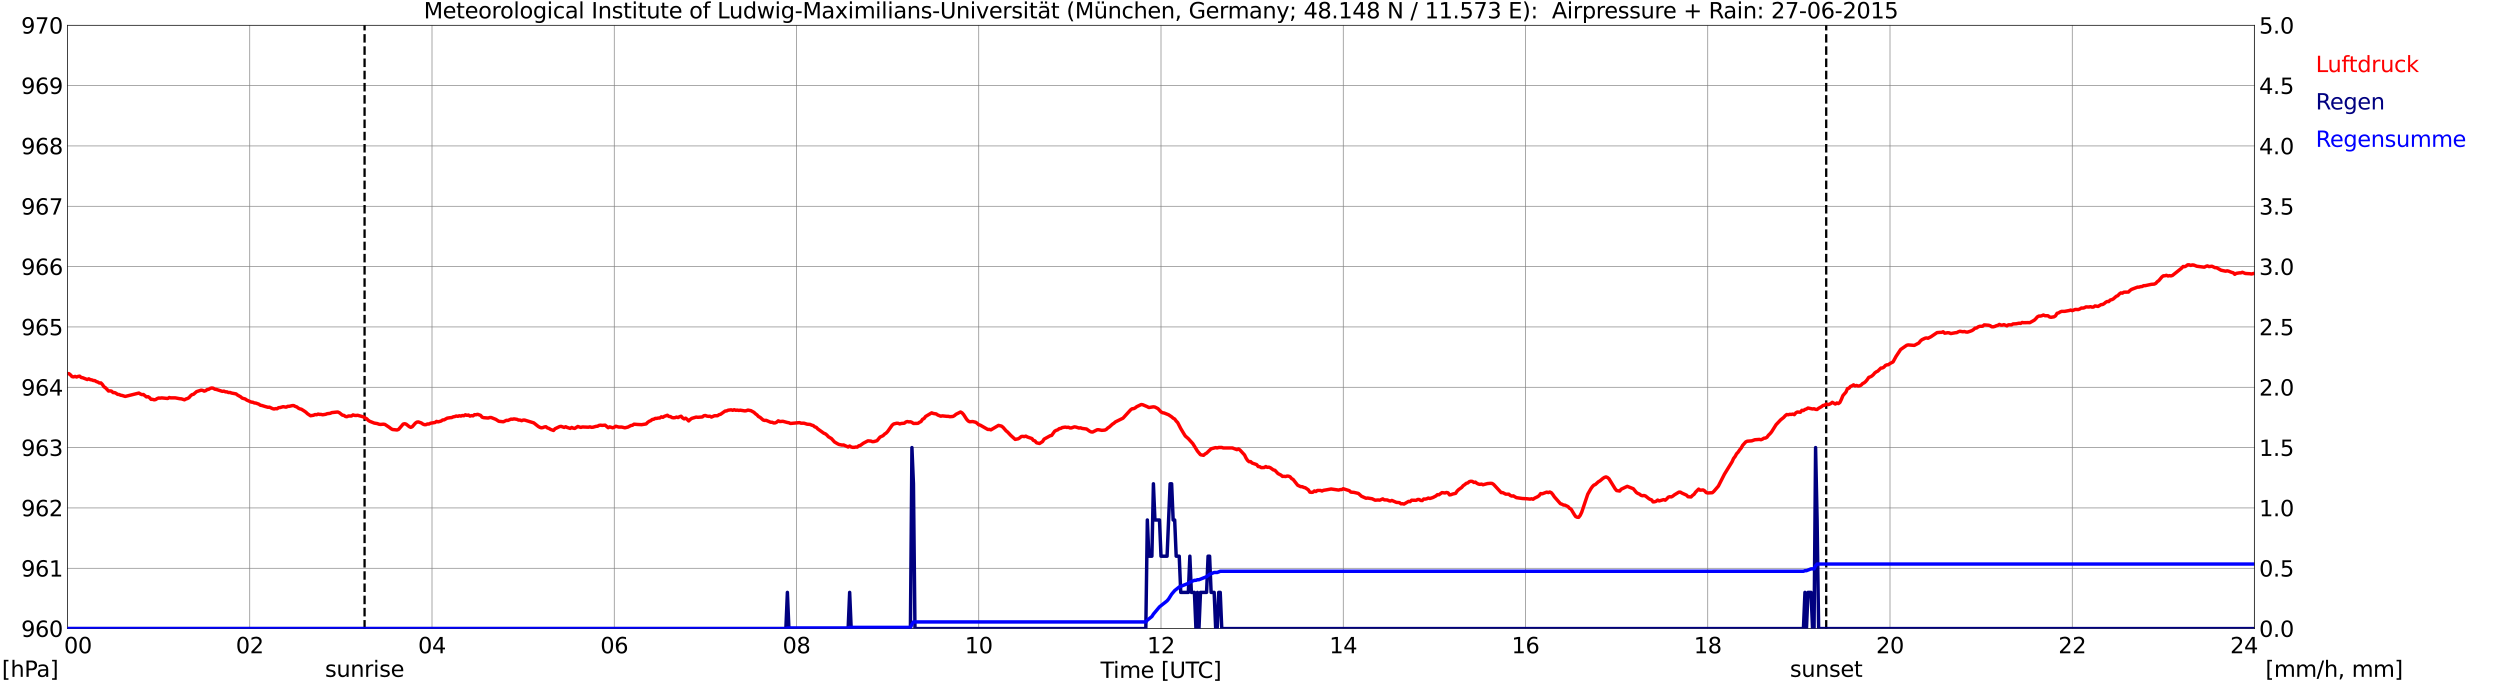 <?xml version="1.0" encoding="utf-8" standalone="no"?>
<!DOCTYPE svg PUBLIC "-//W3C//DTD SVG 1.1//EN"
  "http://www.w3.org/Graphics/SVG/1.1/DTD/svg11.dtd">
<svg xmlns:xlink="http://www.w3.org/1999/xlink" width="1085.4pt" height="296.64pt" viewBox="0 0 1085.4 296.64" xmlns="http://www.w3.org/2000/svg" version="1.1">
 <defs>
  <style type="text/css">*{stroke-linejoin: round; stroke-linecap: butt}</style>
 </defs>
 <g id="figure_1">
  <g id="patch_1">
   <path d="M 0 296.64 
L 1085.4 296.64 
L 1085.4 0 
L 0 0 
z
" style="fill: #ffffff"/>
  </g>
  <g id="axes_1">
   <g id="patch_2">
    <path d="M 29.306 272.909 
L 978.814 272.909 
L 978.814 10.976 
L 29.306 10.976 
z
" style="fill: #ffffff"/>
   </g>
   <g id="patch_3">
    <path d="M 978.814 272.909 
L 978.814 272.909 
L 978.814 10.976 
L 978.814 10.976 
z
" clip-path="url(#pc330210c14)" style="fill: #d3d3d3; opacity: 0.25; stroke: #d3d3d3; stroke-linejoin: miter"/>
   </g>
   <g id="matplotlib.axis_1">
    <g id="xtick_1">
     <g id="line2d_1">
      <path d="M 29.306 272.909 
L 29.306 10.976 
" clip-path="url(#pc330210c14)" style="fill: none; stroke: #808080; stroke-width: 0.3; stroke-linecap: square"/>
     </g>
     <g id="line2d_2"/>
     <g id="text_1">
      <!--    00 -->
      <g transform="translate(18.733 283.627) scale(0.095 -0.095)">
       <defs>
        <path id="DejaVuSans-20" transform="scale(0.016)"/>
        <path id="DejaVuSans-30" d="M 2034 4250 
Q 1547 4250 1301 3770 
Q 1056 3291 1056 2328 
Q 1056 1369 1301 889 
Q 1547 409 2034 409 
Q 2525 409 2770 889 
Q 3016 1369 3016 2328 
Q 3016 3291 2770 3770 
Q 2525 4250 2034 4250 
z
M 2034 4750 
Q 2819 4750 3233 4129 
Q 3647 3509 3647 2328 
Q 3647 1150 3233 529 
Q 2819 -91 2034 -91 
Q 1250 -91 836 529 
Q 422 1150 422 2328 
Q 422 3509 836 4129 
Q 1250 4750 2034 4750 
z
" transform="scale(0.016)"/>
       </defs>
       <use xlink:href="#DejaVuSans-20"/>
       <use xlink:href="#DejaVuSans-20" transform="translate(31.787 0)"/>
       <use xlink:href="#DejaVuSans-20" transform="translate(63.574 0)"/>
       <use xlink:href="#DejaVuSans-30" transform="translate(95.361 0)"/>
       <use xlink:href="#DejaVuSans-30" transform="translate(158.984 0)"/>
      </g>
     </g>
    </g>
    <g id="xtick_2">
     <g id="line2d_3">
      <path d="M 108.431 272.909 
L 108.431 10.976 
" clip-path="url(#pc330210c14)" style="fill: none; stroke: #808080; stroke-width: 0.3; stroke-linecap: square"/>
     </g>
     <g id="line2d_4"/>
     <g id="text_2">
      <!-- 02 -->
      <g transform="translate(102.387 283.627) scale(0.095 -0.095)">
       <defs>
        <path id="DejaVuSans-32" d="M 1228 531 
L 3431 531 
L 3431 0 
L 469 0 
L 469 531 
Q 828 903 1448 1529 
Q 2069 2156 2228 2338 
Q 2531 2678 2651 2914 
Q 2772 3150 2772 3378 
Q 2772 3750 2511 3984 
Q 2250 4219 1831 4219 
Q 1534 4219 1204 4116 
Q 875 4013 500 3803 
L 500 4441 
Q 881 4594 1212 4672 
Q 1544 4750 1819 4750 
Q 2544 4750 2975 4387 
Q 3406 4025 3406 3419 
Q 3406 3131 3298 2873 
Q 3191 2616 2906 2266 
Q 2828 2175 2409 1742 
Q 1991 1309 1228 531 
z
" transform="scale(0.016)"/>
       </defs>
       <use xlink:href="#DejaVuSans-30"/>
       <use xlink:href="#DejaVuSans-32" transform="translate(63.623 0)"/>
      </g>
     </g>
    </g>
    <g id="xtick_3">
     <g id="line2d_5">
      <path d="M 187.557 272.909 
L 187.557 10.976 
" clip-path="url(#pc330210c14)" style="fill: none; stroke: #808080; stroke-width: 0.3; stroke-linecap: square"/>
     </g>
     <g id="line2d_6"/>
     <g id="text_3">
      <!-- 04 -->
      <g transform="translate(181.513 283.627) scale(0.095 -0.095)">
       <defs>
        <path id="DejaVuSans-34" d="M 2419 4116 
L 825 1625 
L 2419 1625 
L 2419 4116 
z
M 2253 4666 
L 3047 4666 
L 3047 1625 
L 3713 1625 
L 3713 1100 
L 3047 1100 
L 3047 0 
L 2419 0 
L 2419 1100 
L 313 1100 
L 313 1709 
L 2253 4666 
z
" transform="scale(0.016)"/>
       </defs>
       <use xlink:href="#DejaVuSans-30"/>
       <use xlink:href="#DejaVuSans-34" transform="translate(63.623 0)"/>
      </g>
     </g>
    </g>
    <g id="xtick_4">
     <g id="line2d_7">
      <path d="M 266.683 272.909 
L 266.683 10.976 
" clip-path="url(#pc330210c14)" style="fill: none; stroke: #808080; stroke-width: 0.3; stroke-linecap: square"/>
     </g>
     <g id="line2d_8"/>
     <g id="text_4">
      <!-- 06 -->
      <g transform="translate(260.638 283.627) scale(0.095 -0.095)">
       <defs>
        <path id="DejaVuSans-36" d="M 2113 2584 
Q 1688 2584 1439 2293 
Q 1191 2003 1191 1497 
Q 1191 994 1439 701 
Q 1688 409 2113 409 
Q 2538 409 2786 701 
Q 3034 994 3034 1497 
Q 3034 2003 2786 2293 
Q 2538 2584 2113 2584 
z
M 3366 4563 
L 3366 3988 
Q 3128 4100 2886 4159 
Q 2644 4219 2406 4219 
Q 1781 4219 1451 3797 
Q 1122 3375 1075 2522 
Q 1259 2794 1537 2939 
Q 1816 3084 2150 3084 
Q 2853 3084 3261 2657 
Q 3669 2231 3669 1497 
Q 3669 778 3244 343 
Q 2819 -91 2113 -91 
Q 1303 -91 875 529 
Q 447 1150 447 2328 
Q 447 3434 972 4092 
Q 1497 4750 2381 4750 
Q 2619 4750 2861 4703 
Q 3103 4656 3366 4563 
z
" transform="scale(0.016)"/>
       </defs>
       <use xlink:href="#DejaVuSans-30"/>
       <use xlink:href="#DejaVuSans-36" transform="translate(63.623 0)"/>
      </g>
     </g>
    </g>
    <g id="xtick_5">
     <g id="line2d_9">
      <path d="M 345.808 272.909 
L 345.808 10.976 
" clip-path="url(#pc330210c14)" style="fill: none; stroke: #808080; stroke-width: 0.3; stroke-linecap: square"/>
     </g>
     <g id="line2d_10"/>
     <g id="text_5">
      <!-- 08 -->
      <g transform="translate(339.764 283.627) scale(0.095 -0.095)">
       <defs>
        <path id="DejaVuSans-38" d="M 2034 2216 
Q 1584 2216 1326 1975 
Q 1069 1734 1069 1313 
Q 1069 891 1326 650 
Q 1584 409 2034 409 
Q 2484 409 2743 651 
Q 3003 894 3003 1313 
Q 3003 1734 2745 1975 
Q 2488 2216 2034 2216 
z
M 1403 2484 
Q 997 2584 770 2862 
Q 544 3141 544 3541 
Q 544 4100 942 4425 
Q 1341 4750 2034 4750 
Q 2731 4750 3128 4425 
Q 3525 4100 3525 3541 
Q 3525 3141 3298 2862 
Q 3072 2584 2669 2484 
Q 3125 2378 3379 2068 
Q 3634 1759 3634 1313 
Q 3634 634 3220 271 
Q 2806 -91 2034 -91 
Q 1263 -91 848 271 
Q 434 634 434 1313 
Q 434 1759 690 2068 
Q 947 2378 1403 2484 
z
M 1172 3481 
Q 1172 3119 1398 2916 
Q 1625 2713 2034 2713 
Q 2441 2713 2670 2916 
Q 2900 3119 2900 3481 
Q 2900 3844 2670 4047 
Q 2441 4250 2034 4250 
Q 1625 4250 1398 4047 
Q 1172 3844 1172 3481 
z
" transform="scale(0.016)"/>
       </defs>
       <use xlink:href="#DejaVuSans-30"/>
       <use xlink:href="#DejaVuSans-38" transform="translate(63.623 0)"/>
      </g>
     </g>
    </g>
    <g id="xtick_6">
     <g id="line2d_11">
      <path d="M 424.934 272.909 
L 424.934 10.976 
" clip-path="url(#pc330210c14)" style="fill: none; stroke: #808080; stroke-width: 0.3; stroke-linecap: square"/>
     </g>
     <g id="line2d_12"/>
     <g id="text_6">
      <!-- 10 -->
      <g transform="translate(418.89 283.627) scale(0.095 -0.095)">
       <defs>
        <path id="DejaVuSans-31" d="M 794 531 
L 1825 531 
L 1825 4091 
L 703 3866 
L 703 4441 
L 1819 4666 
L 2450 4666 
L 2450 531 
L 3481 531 
L 3481 0 
L 794 0 
L 794 531 
z
" transform="scale(0.016)"/>
       </defs>
       <use xlink:href="#DejaVuSans-31"/>
       <use xlink:href="#DejaVuSans-30" transform="translate(63.623 0)"/>
      </g>
     </g>
    </g>
    <g id="xtick_7">
     <g id="line2d_13">
      <path d="M 504.06 272.909 
L 504.06 10.976 
" clip-path="url(#pc330210c14)" style="fill: none; stroke: #808080; stroke-width: 0.3; stroke-linecap: square"/>
     </g>
     <g id="line2d_14"/>
     <g id="text_7">
      <!-- 12 -->
      <g transform="translate(498.015 283.627) scale(0.095 -0.095)">
       <use xlink:href="#DejaVuSans-31"/>
       <use xlink:href="#DejaVuSans-32" transform="translate(63.623 0)"/>
      </g>
     </g>
    </g>
    <g id="xtick_8">
     <g id="line2d_15">
      <path d="M 583.185 272.909 
L 583.185 10.976 
" clip-path="url(#pc330210c14)" style="fill: none; stroke: #808080; stroke-width: 0.3; stroke-linecap: square"/>
     </g>
     <g id="line2d_16"/>
     <g id="text_8">
      <!-- 14 -->
      <g transform="translate(577.141 283.627) scale(0.095 -0.095)">
       <use xlink:href="#DejaVuSans-31"/>
       <use xlink:href="#DejaVuSans-34" transform="translate(63.623 0)"/>
      </g>
     </g>
    </g>
    <g id="xtick_9">
     <g id="line2d_17">
      <path d="M 662.311 272.909 
L 662.311 10.976 
" clip-path="url(#pc330210c14)" style="fill: none; stroke: #808080; stroke-width: 0.3; stroke-linecap: square"/>
     </g>
     <g id="line2d_18"/>
     <g id="text_9">
      <!-- 16 -->
      <g transform="translate(656.267 283.627) scale(0.095 -0.095)">
       <use xlink:href="#DejaVuSans-31"/>
       <use xlink:href="#DejaVuSans-36" transform="translate(63.623 0)"/>
      </g>
     </g>
    </g>
    <g id="xtick_10">
     <g id="line2d_19">
      <path d="M 741.437 272.909 
L 741.437 10.976 
" clip-path="url(#pc330210c14)" style="fill: none; stroke: #808080; stroke-width: 0.3; stroke-linecap: square"/>
     </g>
     <g id="line2d_20"/>
     <g id="text_10">
      <!-- 18 -->
      <g transform="translate(735.392 283.627) scale(0.095 -0.095)">
       <use xlink:href="#DejaVuSans-31"/>
       <use xlink:href="#DejaVuSans-38" transform="translate(63.623 0)"/>
      </g>
     </g>
    </g>
    <g id="xtick_11">
     <g id="line2d_21">
      <path d="M 820.562 272.909 
L 820.562 10.976 
" clip-path="url(#pc330210c14)" style="fill: none; stroke: #808080; stroke-width: 0.3; stroke-linecap: square"/>
     </g>
     <g id="line2d_22"/>
     <g id="text_11">
      <!-- 20 -->
      <g transform="translate(814.518 283.627) scale(0.095 -0.095)">
       <use xlink:href="#DejaVuSans-32"/>
       <use xlink:href="#DejaVuSans-30" transform="translate(63.623 0)"/>
      </g>
     </g>
    </g>
    <g id="xtick_12">
     <g id="line2d_23">
      <path d="M 899.688 272.909 
L 899.688 10.976 
" clip-path="url(#pc330210c14)" style="fill: none; stroke: #808080; stroke-width: 0.3; stroke-linecap: square"/>
     </g>
     <g id="line2d_24"/>
     <g id="text_12">
      <!-- 22 -->
      <g transform="translate(893.644 283.627) scale(0.095 -0.095)">
       <use xlink:href="#DejaVuSans-32"/>
       <use xlink:href="#DejaVuSans-32" transform="translate(63.623 0)"/>
      </g>
     </g>
    </g>
    <g id="xtick_13">
     <g id="line2d_25">
      <path d="M 978.814 272.909 
L 978.814 10.976 
" clip-path="url(#pc330210c14)" style="fill: none; stroke: #808080; stroke-width: 0.3; stroke-linecap: square"/>
     </g>
     <g id="line2d_26"/>
     <g id="text_13">
      <!-- 24    -->
      <g transform="translate(968.241 283.627) scale(0.095 -0.095)">
       <use xlink:href="#DejaVuSans-32"/>
       <use xlink:href="#DejaVuSans-34" transform="translate(63.623 0)"/>
       <use xlink:href="#DejaVuSans-20" transform="translate(127.246 0)"/>
       <use xlink:href="#DejaVuSans-20" transform="translate(159.033 0)"/>
       <use xlink:href="#DejaVuSans-20" transform="translate(190.82 0)"/>
      </g>
     </g>
    </g>
    <g id="text_14">
     <!-- Time [UTC] -->
     <g transform="translate(477.806 294.322) scale(0.095 -0.095)">
      <defs>
       <path id="DejaVuSans-54" d="M -19 4666 
L 3928 4666 
L 3928 4134 
L 2272 4134 
L 2272 0 
L 1638 0 
L 1638 4134 
L -19 4134 
L -19 4666 
z
" transform="scale(0.016)"/>
       <path id="DejaVuSans-69" d="M 603 3500 
L 1178 3500 
L 1178 0 
L 603 0 
L 603 3500 
z
M 603 4863 
L 1178 4863 
L 1178 4134 
L 603 4134 
L 603 4863 
z
" transform="scale(0.016)"/>
       <path id="DejaVuSans-6d" d="M 3328 2828 
Q 3544 3216 3844 3400 
Q 4144 3584 4550 3584 
Q 5097 3584 5394 3201 
Q 5691 2819 5691 2113 
L 5691 0 
L 5113 0 
L 5113 2094 
Q 5113 2597 4934 2840 
Q 4756 3084 4391 3084 
Q 3944 3084 3684 2787 
Q 3425 2491 3425 1978 
L 3425 0 
L 2847 0 
L 2847 2094 
Q 2847 2600 2669 2842 
Q 2491 3084 2119 3084 
Q 1678 3084 1418 2786 
Q 1159 2488 1159 1978 
L 1159 0 
L 581 0 
L 581 3500 
L 1159 3500 
L 1159 2956 
Q 1356 3278 1631 3431 
Q 1906 3584 2284 3584 
Q 2666 3584 2933 3390 
Q 3200 3197 3328 2828 
z
" transform="scale(0.016)"/>
       <path id="DejaVuSans-65" d="M 3597 1894 
L 3597 1613 
L 953 1613 
Q 991 1019 1311 708 
Q 1631 397 2203 397 
Q 2534 397 2845 478 
Q 3156 559 3463 722 
L 3463 178 
Q 3153 47 2828 -22 
Q 2503 -91 2169 -91 
Q 1331 -91 842 396 
Q 353 884 353 1716 
Q 353 2575 817 3079 
Q 1281 3584 2069 3584 
Q 2775 3584 3186 3129 
Q 3597 2675 3597 1894 
z
M 3022 2063 
Q 3016 2534 2758 2815 
Q 2500 3097 2075 3097 
Q 1594 3097 1305 2825 
Q 1016 2553 972 2059 
L 3022 2063 
z
" transform="scale(0.016)"/>
       <path id="DejaVuSans-5b" d="M 550 4863 
L 1875 4863 
L 1875 4416 
L 1125 4416 
L 1125 -397 
L 1875 -397 
L 1875 -844 
L 550 -844 
L 550 4863 
z
" transform="scale(0.016)"/>
       <path id="DejaVuSans-55" d="M 556 4666 
L 1191 4666 
L 1191 1831 
Q 1191 1081 1462 751 
Q 1734 422 2344 422 
Q 2950 422 3222 751 
Q 3494 1081 3494 1831 
L 3494 4666 
L 4128 4666 
L 4128 1753 
Q 4128 841 3676 375 
Q 3225 -91 2344 -91 
Q 1459 -91 1007 375 
Q 556 841 556 1753 
L 556 4666 
z
" transform="scale(0.016)"/>
       <path id="DejaVuSans-43" d="M 4122 4306 
L 4122 3641 
Q 3803 3938 3442 4084 
Q 3081 4231 2675 4231 
Q 1875 4231 1450 3742 
Q 1025 3253 1025 2328 
Q 1025 1406 1450 917 
Q 1875 428 2675 428 
Q 3081 428 3442 575 
Q 3803 722 4122 1019 
L 4122 359 
Q 3791 134 3420 21 
Q 3050 -91 2638 -91 
Q 1578 -91 968 557 
Q 359 1206 359 2328 
Q 359 3453 968 4101 
Q 1578 4750 2638 4750 
Q 3056 4750 3426 4639 
Q 3797 4528 4122 4306 
z
" transform="scale(0.016)"/>
       <path id="DejaVuSans-5d" d="M 1947 4863 
L 1947 -844 
L 622 -844 
L 622 -397 
L 1369 -397 
L 1369 4416 
L 622 4416 
L 622 4863 
L 1947 4863 
z
" transform="scale(0.016)"/>
      </defs>
      <use xlink:href="#DejaVuSans-54"/>
      <use xlink:href="#DejaVuSans-69" transform="translate(57.959 0)"/>
      <use xlink:href="#DejaVuSans-6d" transform="translate(85.742 0)"/>
      <use xlink:href="#DejaVuSans-65" transform="translate(183.154 0)"/>
      <use xlink:href="#DejaVuSans-20" transform="translate(244.678 0)"/>
      <use xlink:href="#DejaVuSans-5b" transform="translate(276.465 0)"/>
      <use xlink:href="#DejaVuSans-55" transform="translate(315.479 0)"/>
      <use xlink:href="#DejaVuSans-54" transform="translate(388.672 0)"/>
      <use xlink:href="#DejaVuSans-43" transform="translate(443.881 0)"/>
      <use xlink:href="#DejaVuSans-5d" transform="translate(513.705 0)"/>
     </g>
    </g>
   </g>
   <g id="matplotlib.axis_2">
    <g id="ytick_1">
     <g id="line2d_27">
      <path d="M 29.306 272.909 
L 978.814 272.909 
" clip-path="url(#pc330210c14)" style="fill: none; stroke: #808080; stroke-width: 0.3; stroke-linecap: square"/>
     </g>
     <g id="line2d_28"/>
     <g id="text_15">
      <!-- 960 -->
      <g transform="translate(9.173 276.518) scale(0.095 -0.095)">
       <defs>
        <path id="DejaVuSans-39" d="M 703 97 
L 703 672 
Q 941 559 1184 500 
Q 1428 441 1663 441 
Q 2288 441 2617 861 
Q 2947 1281 2994 2138 
Q 2813 1869 2534 1725 
Q 2256 1581 1919 1581 
Q 1219 1581 811 2004 
Q 403 2428 403 3163 
Q 403 3881 828 4315 
Q 1253 4750 1959 4750 
Q 2769 4750 3195 4129 
Q 3622 3509 3622 2328 
Q 3622 1225 3098 567 
Q 2575 -91 1691 -91 
Q 1453 -91 1209 -44 
Q 966 3 703 97 
z
M 1959 2075 
Q 2384 2075 2632 2365 
Q 2881 2656 2881 3163 
Q 2881 3666 2632 3958 
Q 2384 4250 1959 4250 
Q 1534 4250 1286 3958 
Q 1038 3666 1038 3163 
Q 1038 2656 1286 2365 
Q 1534 2075 1959 2075 
z
" transform="scale(0.016)"/>
       </defs>
       <use xlink:href="#DejaVuSans-39"/>
       <use xlink:href="#DejaVuSans-36" transform="translate(63.623 0)"/>
       <use xlink:href="#DejaVuSans-30" transform="translate(127.246 0)"/>
      </g>
     </g>
    </g>
    <g id="ytick_2">
     <g id="line2d_29">
      <path d="M 29.306 246.715 
L 978.814 246.715 
" clip-path="url(#pc330210c14)" style="fill: none; stroke: #808080; stroke-width: 0.3; stroke-linecap: square"/>
     </g>
     <g id="line2d_30"/>
     <g id="text_16">
      <!-- 961 -->
      <g transform="translate(9.173 250.325) scale(0.095 -0.095)">
       <use xlink:href="#DejaVuSans-39"/>
       <use xlink:href="#DejaVuSans-36" transform="translate(63.623 0)"/>
       <use xlink:href="#DejaVuSans-31" transform="translate(127.246 0)"/>
      </g>
     </g>
    </g>
    <g id="ytick_3">
     <g id="line2d_31">
      <path d="M 29.306 220.522 
L 978.814 220.522 
" clip-path="url(#pc330210c14)" style="fill: none; stroke: #808080; stroke-width: 0.3; stroke-linecap: square"/>
     </g>
     <g id="line2d_32"/>
     <g id="text_17">
      <!-- 962 -->
      <g transform="translate(9.173 224.131) scale(0.095 -0.095)">
       <use xlink:href="#DejaVuSans-39"/>
       <use xlink:href="#DejaVuSans-36" transform="translate(63.623 0)"/>
       <use xlink:href="#DejaVuSans-32" transform="translate(127.246 0)"/>
      </g>
     </g>
    </g>
    <g id="ytick_4">
     <g id="line2d_33">
      <path d="M 29.306 194.329 
L 978.814 194.329 
" clip-path="url(#pc330210c14)" style="fill: none; stroke: #808080; stroke-width: 0.3; stroke-linecap: square"/>
     </g>
     <g id="line2d_34"/>
     <g id="text_18">
      <!-- 963 -->
      <g transform="translate(9.173 197.938) scale(0.095 -0.095)">
       <defs>
        <path id="DejaVuSans-33" d="M 2597 2516 
Q 3050 2419 3304 2112 
Q 3559 1806 3559 1356 
Q 3559 666 3084 287 
Q 2609 -91 1734 -91 
Q 1441 -91 1130 -33 
Q 819 25 488 141 
L 488 750 
Q 750 597 1062 519 
Q 1375 441 1716 441 
Q 2309 441 2620 675 
Q 2931 909 2931 1356 
Q 2931 1769 2642 2001 
Q 2353 2234 1838 2234 
L 1294 2234 
L 1294 2753 
L 1863 2753 
Q 2328 2753 2575 2939 
Q 2822 3125 2822 3475 
Q 2822 3834 2567 4026 
Q 2313 4219 1838 4219 
Q 1578 4219 1281 4162 
Q 984 4106 628 3988 
L 628 4550 
Q 988 4650 1302 4700 
Q 1616 4750 1894 4750 
Q 2613 4750 3031 4423 
Q 3450 4097 3450 3541 
Q 3450 3153 3228 2886 
Q 3006 2619 2597 2516 
z
" transform="scale(0.016)"/>
       </defs>
       <use xlink:href="#DejaVuSans-39"/>
       <use xlink:href="#DejaVuSans-36" transform="translate(63.623 0)"/>
       <use xlink:href="#DejaVuSans-33" transform="translate(127.246 0)"/>
      </g>
     </g>
    </g>
    <g id="ytick_5">
     <g id="line2d_35">
      <path d="M 29.306 168.136 
L 978.814 168.136 
" clip-path="url(#pc330210c14)" style="fill: none; stroke: #808080; stroke-width: 0.3; stroke-linecap: square"/>
     </g>
     <g id="line2d_36"/>
     <g id="text_19">
      <!-- 964 -->
      <g transform="translate(9.173 171.745) scale(0.095 -0.095)">
       <use xlink:href="#DejaVuSans-39"/>
       <use xlink:href="#DejaVuSans-36" transform="translate(63.623 0)"/>
       <use xlink:href="#DejaVuSans-34" transform="translate(127.246 0)"/>
      </g>
     </g>
    </g>
    <g id="ytick_6">
     <g id="line2d_37">
      <path d="M 29.306 141.942 
L 978.814 141.942 
" clip-path="url(#pc330210c14)" style="fill: none; stroke: #808080; stroke-width: 0.3; stroke-linecap: square"/>
     </g>
     <g id="line2d_38"/>
     <g id="text_20">
      <!-- 965 -->
      <g transform="translate(9.173 145.551) scale(0.095 -0.095)">
       <defs>
        <path id="DejaVuSans-35" d="M 691 4666 
L 3169 4666 
L 3169 4134 
L 1269 4134 
L 1269 2991 
Q 1406 3038 1543 3061 
Q 1681 3084 1819 3084 
Q 2600 3084 3056 2656 
Q 3513 2228 3513 1497 
Q 3513 744 3044 326 
Q 2575 -91 1722 -91 
Q 1428 -91 1123 -41 
Q 819 9 494 109 
L 494 744 
Q 775 591 1075 516 
Q 1375 441 1709 441 
Q 2250 441 2565 725 
Q 2881 1009 2881 1497 
Q 2881 1984 2565 2268 
Q 2250 2553 1709 2553 
Q 1456 2553 1204 2497 
Q 953 2441 691 2322 
L 691 4666 
z
" transform="scale(0.016)"/>
       </defs>
       <use xlink:href="#DejaVuSans-39"/>
       <use xlink:href="#DejaVuSans-36" transform="translate(63.623 0)"/>
       <use xlink:href="#DejaVuSans-35" transform="translate(127.246 0)"/>
      </g>
     </g>
    </g>
    <g id="ytick_7">
     <g id="line2d_39">
      <path d="M 29.306 115.749 
L 978.814 115.749 
" clip-path="url(#pc330210c14)" style="fill: none; stroke: #808080; stroke-width: 0.3; stroke-linecap: square"/>
     </g>
     <g id="line2d_40"/>
     <g id="text_21">
      <!-- 966 -->
      <g transform="translate(9.173 119.358) scale(0.095 -0.095)">
       <use xlink:href="#DejaVuSans-39"/>
       <use xlink:href="#DejaVuSans-36" transform="translate(63.623 0)"/>
       <use xlink:href="#DejaVuSans-36" transform="translate(127.246 0)"/>
      </g>
     </g>
    </g>
    <g id="ytick_8">
     <g id="line2d_41">
      <path d="M 29.306 89.556 
L 978.814 89.556 
" clip-path="url(#pc330210c14)" style="fill: none; stroke: #808080; stroke-width: 0.3; stroke-linecap: square"/>
     </g>
     <g id="line2d_42"/>
     <g id="text_22">
      <!-- 967 -->
      <g transform="translate(9.173 93.165) scale(0.095 -0.095)">
       <defs>
        <path id="DejaVuSans-37" d="M 525 4666 
L 3525 4666 
L 3525 4397 
L 1831 0 
L 1172 0 
L 2766 4134 
L 525 4134 
L 525 4666 
z
" transform="scale(0.016)"/>
       </defs>
       <use xlink:href="#DejaVuSans-39"/>
       <use xlink:href="#DejaVuSans-36" transform="translate(63.623 0)"/>
       <use xlink:href="#DejaVuSans-37" transform="translate(127.246 0)"/>
      </g>
     </g>
    </g>
    <g id="ytick_9">
     <g id="line2d_43">
      <path d="M 29.306 63.362 
L 978.814 63.362 
" clip-path="url(#pc330210c14)" style="fill: none; stroke: #808080; stroke-width: 0.3; stroke-linecap: square"/>
     </g>
     <g id="line2d_44"/>
     <g id="text_23">
      <!-- 968 -->
      <g transform="translate(9.173 66.972) scale(0.095 -0.095)">
       <use xlink:href="#DejaVuSans-39"/>
       <use xlink:href="#DejaVuSans-36" transform="translate(63.623 0)"/>
       <use xlink:href="#DejaVuSans-38" transform="translate(127.246 0)"/>
      </g>
     </g>
    </g>
    <g id="ytick_10">
     <g id="line2d_45">
      <path d="M 29.306 37.169 
L 978.814 37.169 
" clip-path="url(#pc330210c14)" style="fill: none; stroke: #808080; stroke-width: 0.3; stroke-linecap: square"/>
     </g>
     <g id="line2d_46"/>
     <g id="text_24">
      <!-- 969 -->
      <g transform="translate(9.173 40.778) scale(0.095 -0.095)">
       <use xlink:href="#DejaVuSans-39"/>
       <use xlink:href="#DejaVuSans-36" transform="translate(63.623 0)"/>
       <use xlink:href="#DejaVuSans-39" transform="translate(127.246 0)"/>
      </g>
     </g>
    </g>
    <g id="ytick_11">
     <g id="line2d_47">
      <path d="M 29.306 10.976 
L 978.814 10.976 
" clip-path="url(#pc330210c14)" style="fill: none; stroke: #808080; stroke-width: 0.3; stroke-linecap: square"/>
     </g>
     <g id="line2d_48"/>
     <g id="text_25">
      <!-- 970 -->
      <g transform="translate(9.173 14.585) scale(0.095 -0.095)">
       <use xlink:href="#DejaVuSans-39"/>
       <use xlink:href="#DejaVuSans-37" transform="translate(63.623 0)"/>
       <use xlink:href="#DejaVuSans-30" transform="translate(127.246 0)"/>
      </g>
     </g>
    </g>
   </g>
   <g id="line2d_49">
    <path d="M 158.281 272.909 
L 158.281 10.976 
" clip-path="url(#pc330210c14)" style="fill: none; stroke-dasharray: 3.7,1.6; stroke-dashoffset: 0; stroke: #000000"/>
   </g>
   <g id="line2d_50">
    <path d="M 792.868 272.909 
L 792.868 10.976 
" clip-path="url(#pc330210c14)" style="fill: none; stroke-dasharray: 3.7,1.6; stroke-dashoffset: 0; stroke: #000000"/>
   </g>
   <g id="line2d_51">
    <path d="M 29.306 162.198 
L 29.965 162.242 
L 30.625 162.792 
L 31.284 163.526 
L 31.943 163.63 
L 32.603 163.421 
L 33.262 163.683 
L 33.921 163.421 
L 34.581 163.316 
L 35.24 163.892 
L 35.9 163.997 
L 37.878 164.783 
L 38.537 164.468 
L 39.197 164.835 
L 39.856 164.94 
L 40.515 165.202 
L 41.175 165.254 
L 41.834 165.673 
L 42.493 165.883 
L 43.153 166.302 
L 43.812 166.25 
L 44.472 166.931 
L 45.131 167.926 
L 45.79 168.345 
L 47.109 169.76 
L 47.768 169.707 
L 48.428 169.812 
L 49.087 170.441 
L 49.747 170.441 
L 50.406 170.755 
L 51.065 171.226 
L 51.725 171.279 
L 52.384 171.593 
L 53.043 171.698 
L 54.362 172.117 
L 60.297 170.65 
L 60.956 171.069 
L 61.615 171.331 
L 62.275 171.279 
L 63.594 172.326 
L 64.253 172.222 
L 64.912 172.641 
L 65.572 173.374 
L 66.231 173.374 
L 66.89 173.584 
L 67.55 173.479 
L 68.209 173.06 
L 68.869 172.798 
L 69.528 172.85 
L 70.187 172.746 
L 72.825 173.008 
L 73.484 172.588 
L 74.144 172.746 
L 76.122 172.746 
L 78.1 173.112 
L 78.759 173.165 
L 80.078 173.584 
L 80.737 173.217 
L 81.397 173.008 
L 82.056 172.641 
L 82.716 171.855 
L 83.375 171.331 
L 84.034 171.174 
L 85.353 170.021 
L 86.672 169.602 
L 87.331 169.393 
L 87.991 169.498 
L 88.65 169.812 
L 89.309 169.602 
L 89.969 169.131 
L 90.628 169.026 
L 91.288 168.607 
L 91.947 168.45 
L 92.606 168.555 
L 93.266 168.974 
L 93.925 169.079 
L 95.244 169.498 
L 96.563 169.917 
L 97.222 169.812 
L 97.881 170.126 
L 98.541 170.126 
L 99.2 170.441 
L 99.86 170.388 
L 100.519 170.65 
L 102.497 171.017 
L 103.156 171.541 
L 104.475 172.274 
L 105.135 172.85 
L 106.453 173.217 
L 107.113 173.689 
L 109.091 174.579 
L 109.75 174.631 
L 110.41 174.946 
L 111.069 174.998 
L 112.388 175.47 
L 113.047 175.941 
L 113.707 176.046 
L 115.025 176.465 
L 116.344 176.832 
L 117.003 176.779 
L 118.322 177.408 
L 118.982 177.565 
L 119.641 177.408 
L 120.3 177.46 
L 120.96 176.989 
L 121.619 176.937 
L 122.938 176.57 
L 124.257 176.779 
L 124.916 176.413 
L 125.575 176.413 
L 126.894 176.098 
L 127.553 176.098 
L 128.213 176.465 
L 128.872 176.675 
L 129.532 177.198 
L 130.191 177.513 
L 130.85 177.67 
L 132.169 178.508 
L 132.829 178.98 
L 133.488 179.608 
L 134.807 180.499 
L 136.125 180.289 
L 136.785 179.975 
L 137.444 180.08 
L 138.104 179.765 
L 138.763 179.923 
L 139.422 179.923 
L 140.082 180.08 
L 141.4 179.87 
L 142.06 179.608 
L 143.379 179.451 
L 144.038 179.137 
L 146.016 178.927 
L 146.676 178.875 
L 147.335 179.189 
L 148.654 180.237 
L 149.313 180.342 
L 149.972 180.813 
L 150.632 180.918 
L 151.291 180.604 
L 152.61 180.604 
L 153.269 180.132 
L 153.929 180.342 
L 154.588 180.394 
L 155.247 180.289 
L 157.885 181.023 
L 158.544 181.494 
L 159.204 181.808 
L 159.863 182.489 
L 160.523 182.909 
L 162.501 183.694 
L 163.819 183.904 
L 164.479 184.166 
L 165.138 184.271 
L 166.457 184.166 
L 167.116 184.271 
L 169.094 185.58 
L 169.754 186.104 
L 170.413 186.471 
L 172.391 186.68 
L 173.051 186.418 
L 174.37 184.899 
L 175.029 184.113 
L 175.688 183.956 
L 176.348 184.166 
L 177.666 185.214 
L 178.326 185.528 
L 178.985 185.266 
L 180.304 183.747 
L 180.963 183.275 
L 181.623 183.171 
L 182.941 183.642 
L 183.601 184.113 
L 184.26 184.375 
L 184.92 184.375 
L 185.579 184.061 
L 186.238 184.113 
L 186.898 183.747 
L 188.876 183.432 
L 189.535 182.961 
L 190.195 183.171 
L 191.513 182.804 
L 192.173 182.332 
L 192.832 182.28 
L 194.151 181.547 
L 195.47 181.337 
L 196.129 181.285 
L 196.788 180.97 
L 197.448 180.866 
L 198.107 180.604 
L 198.767 180.761 
L 199.426 180.499 
L 200.085 180.656 
L 200.745 180.394 
L 201.404 180.499 
L 202.063 180.08 
L 202.723 180.342 
L 203.382 180.184 
L 204.042 180.656 
L 204.701 180.446 
L 205.36 180.551 
L 206.02 180.027 
L 206.679 180.08 
L 207.339 179.87 
L 208.657 180.342 
L 209.317 181.127 
L 209.976 181.337 
L 211.954 181.494 
L 212.614 181.285 
L 213.273 181.285 
L 215.251 182.07 
L 216.57 182.909 
L 218.548 183.118 
L 219.867 182.489 
L 220.526 182.542 
L 221.845 181.966 
L 222.504 182.018 
L 223.164 181.861 
L 224.482 182.07 
L 225.142 182.385 
L 225.801 182.385 
L 226.461 182.647 
L 227.12 182.385 
L 227.779 182.385 
L 231.736 183.59 
L 233.054 184.637 
L 233.714 185.161 
L 234.373 185.528 
L 235.033 185.737 
L 235.692 185.633 
L 236.351 185.371 
L 237.011 185.266 
L 237.67 185.79 
L 238.329 185.999 
L 238.989 186.418 
L 240.308 186.89 
L 240.967 186.157 
L 242.945 185.214 
L 243.604 185.109 
L 244.923 185.58 
L 245.583 185.266 
L 246.242 185.58 
L 247.561 185.999 
L 248.22 185.58 
L 248.88 185.895 
L 249.539 185.999 
L 250.858 185.161 
L 252.176 185.58 
L 252.836 185.371 
L 255.473 185.476 
L 256.133 185.318 
L 256.792 185.528 
L 257.451 185.476 
L 258.77 185.109 
L 259.43 185.056 
L 260.089 184.69 
L 260.748 184.585 
L 261.408 184.69 
L 262.726 184.585 
L 264.045 185.685 
L 264.705 185.318 
L 266.023 185.737 
L 266.683 185.476 
L 267.342 185.056 
L 268.661 185.423 
L 269.98 185.423 
L 271.298 185.737 
L 272.617 185.423 
L 273.936 184.742 
L 274.595 184.637 
L 275.255 184.166 
L 276.573 184.271 
L 278.552 184.375 
L 280.53 184.061 
L 281.189 183.38 
L 281.849 182.909 
L 282.508 182.647 
L 283.167 182.123 
L 283.827 182.018 
L 284.486 181.651 
L 285.145 181.651 
L 285.805 181.494 
L 286.464 181.494 
L 287.124 180.97 
L 287.783 181.18 
L 288.442 180.761 
L 289.761 180.289 
L 290.42 180.813 
L 291.08 180.866 
L 291.739 181.285 
L 292.399 181.389 
L 293.058 181.337 
L 293.717 181.075 
L 294.377 181.285 
L 295.036 180.918 
L 295.696 180.708 
L 296.355 181.442 
L 297.014 181.861 
L 297.674 181.547 
L 298.333 182.07 
L 298.992 182.751 
L 299.652 182.123 
L 300.311 181.651 
L 302.289 181.075 
L 302.949 181.18 
L 304.267 181.075 
L 304.927 181.023 
L 305.586 180.499 
L 306.246 180.394 
L 306.905 180.656 
L 307.564 180.761 
L 308.224 180.708 
L 308.883 181.075 
L 310.202 180.499 
L 311.521 180.499 
L 312.18 180.027 
L 312.839 179.87 
L 314.818 178.456 
L 315.477 178.403 
L 316.136 178.089 
L 317.455 177.932 
L 318.114 178.141 
L 318.774 177.879 
L 319.433 178.141 
L 320.093 178.037 
L 320.752 178.194 
L 321.411 178.089 
L 322.73 178.299 
L 323.39 178.403 
L 324.049 178.299 
L 324.708 178.037 
L 326.027 178.299 
L 327.346 179.032 
L 328.005 179.661 
L 328.665 180.132 
L 329.324 180.866 
L 329.983 181.18 
L 331.302 182.332 
L 331.961 182.542 
L 332.621 182.489 
L 334.599 183.328 
L 335.258 183.328 
L 335.918 183.642 
L 336.577 183.59 
L 337.236 183.275 
L 337.896 182.699 
L 338.555 183.013 
L 339.874 182.909 
L 341.852 183.432 
L 342.512 183.537 
L 343.171 183.852 
L 347.127 183.485 
L 347.787 183.747 
L 349.105 183.747 
L 350.424 184.166 
L 351.743 184.271 
L 352.402 184.585 
L 353.062 184.742 
L 353.721 185.318 
L 354.38 185.528 
L 355.04 186.209 
L 357.677 188.095 
L 358.337 188.357 
L 358.996 188.881 
L 359.655 189.614 
L 360.974 190.4 
L 362.293 191.867 
L 363.612 192.652 
L 364.271 192.967 
L 365.59 193.229 
L 366.249 193.176 
L 368.227 194.067 
L 368.887 193.648 
L 369.546 194.067 
L 370.206 194.224 
L 370.865 194.224 
L 371.524 194.067 
L 372.184 194.119 
L 372.843 193.543 
L 373.502 193.386 
L 374.821 192.443 
L 376.799 191.395 
L 378.118 191.5 
L 378.777 191.762 
L 379.437 191.71 
L 380.756 191.343 
L 382.074 189.771 
L 383.393 189.143 
L 384.053 188.462 
L 384.712 188.042 
L 385.371 187.361 
L 387.349 184.585 
L 388.009 184.061 
L 389.328 183.747 
L 389.987 183.799 
L 390.646 184.061 
L 391.306 183.852 
L 392.624 183.747 
L 393.284 183.223 
L 393.943 183.013 
L 394.603 183.171 
L 395.262 183.118 
L 395.921 183.38 
L 396.581 183.852 
L 398.559 183.799 
L 399.218 183.328 
L 399.878 183.013 
L 400.537 182.018 
L 401.196 181.704 
L 401.856 180.813 
L 404.493 179.242 
L 405.153 179.503 
L 406.471 179.713 
L 407.131 180.184 
L 408.45 180.708 
L 409.109 180.551 
L 411.087 180.761 
L 411.746 180.761 
L 412.406 180.918 
L 413.725 180.813 
L 414.384 180.446 
L 415.043 179.87 
L 417.022 178.875 
L 417.681 179.242 
L 418.34 179.975 
L 419.659 182.018 
L 420.318 182.751 
L 420.978 183.118 
L 422.297 183.013 
L 423.615 183.328 
L 424.275 183.799 
L 424.934 184.428 
L 425.593 184.585 
L 428.89 186.471 
L 429.55 186.418 
L 430.209 186.628 
L 433.506 184.69 
L 434.825 185.004 
L 435.484 185.528 
L 436.803 187.047 
L 437.462 187.571 
L 438.781 188.985 
L 440.759 190.767 
L 442.078 190.505 
L 442.737 190.086 
L 443.397 189.509 
L 444.056 189.457 
L 444.716 189.562 
L 445.375 189.352 
L 446.034 189.719 
L 448.012 190.4 
L 448.672 191.238 
L 449.331 191.395 
L 449.991 192.233 
L 451.309 192.548 
L 452.628 191.71 
L 453.287 190.662 
L 455.925 189.195 
L 456.584 189.038 
L 457.903 187.204 
L 458.563 186.838 
L 459.222 186.628 
L 459.881 186.104 
L 460.541 185.999 
L 461.2 185.633 
L 462.519 185.423 
L 463.178 185.58 
L 463.838 185.476 
L 464.497 185.79 
L 465.156 185.79 
L 466.475 185.318 
L 467.134 185.423 
L 468.453 185.842 
L 469.113 185.737 
L 469.772 185.999 
L 471.75 186.261 
L 473.069 187.204 
L 473.728 187.519 
L 474.388 187.571 
L 476.366 186.576 
L 477.025 186.576 
L 478.344 186.838 
L 479.663 186.733 
L 480.322 186.418 
L 480.981 185.79 
L 481.641 185.371 
L 482.96 184.166 
L 483.619 183.747 
L 484.278 183.171 
L 487.575 181.547 
L 490.872 177.932 
L 491.532 177.46 
L 492.191 177.408 
L 492.85 177.094 
L 493.51 176.57 
L 495.488 175.627 
L 496.147 175.732 
L 498.125 176.57 
L 498.785 176.937 
L 500.763 176.622 
L 501.422 176.727 
L 502.741 177.408 
L 504.06 178.822 
L 504.719 179.189 
L 505.379 179.294 
L 507.357 180.08 
L 508.675 180.97 
L 509.335 181.547 
L 509.994 181.913 
L 510.654 182.804 
L 511.313 183.485 
L 512.632 186.052 
L 513.95 188.252 
L 514.61 189.3 
L 515.929 190.452 
L 517.907 192.652 
L 519.885 195.848 
L 521.204 197.42 
L 522.522 197.682 
L 523.182 197.105 
L 523.841 196.739 
L 525.819 194.853 
L 527.797 194.329 
L 528.457 194.486 
L 529.116 194.276 
L 530.435 194.276 
L 531.094 194.486 
L 535.051 194.486 
L 537.029 195.219 
L 537.688 194.905 
L 538.348 195.377 
L 540.326 197.524 
L 540.985 198.887 
L 541.644 199.882 
L 542.304 200.458 
L 542.963 200.406 
L 543.623 201.034 
L 545.601 201.715 
L 546.26 202.554 
L 546.919 202.606 
L 547.579 203.025 
L 548.898 202.973 
L 549.557 202.554 
L 550.216 202.92 
L 550.876 202.815 
L 551.535 203.077 
L 552.854 204.02 
L 553.513 204.178 
L 554.832 205.592 
L 556.151 206.273 
L 556.81 206.849 
L 557.47 206.797 
L 558.129 206.902 
L 558.788 206.692 
L 559.448 206.744 
L 560.107 207.006 
L 560.766 207.792 
L 561.426 208.159 
L 563.404 210.673 
L 564.723 211.302 
L 565.382 211.302 
L 566.042 211.616 
L 566.701 211.774 
L 568.02 212.664 
L 568.679 213.66 
L 569.338 213.764 
L 569.998 213.712 
L 570.657 213.136 
L 571.317 213.398 
L 571.976 212.926 
L 573.295 212.926 
L 573.954 213.188 
L 574.613 212.874 
L 575.932 212.664 
L 577.91 212.297 
L 581.207 212.769 
L 581.867 212.559 
L 582.526 212.559 
L 583.185 212.193 
L 585.823 213.031 
L 586.482 213.66 
L 587.801 213.764 
L 589.12 214.079 
L 589.779 214.236 
L 591.098 215.441 
L 593.076 216.331 
L 593.736 216.226 
L 595.714 216.541 
L 597.032 217.169 
L 598.351 217.065 
L 599.011 217.169 
L 600.329 216.593 
L 600.989 217.012 
L 602.307 217.065 
L 602.967 217.379 
L 603.626 217.536 
L 604.286 217.274 
L 606.264 218.112 
L 607.582 218.217 
L 608.242 218.741 
L 608.901 218.689 
L 609.561 218.846 
L 611.539 217.693 
L 612.198 217.798 
L 612.858 217.169 
L 614.836 217.222 
L 615.495 216.855 
L 616.154 216.855 
L 616.814 217.274 
L 617.473 217.327 
L 618.133 216.646 
L 618.792 216.698 
L 619.451 216.541 
L 620.111 216.226 
L 620.77 216.436 
L 622.089 216.017 
L 623.408 215.336 
L 624.067 214.76 
L 624.726 214.812 
L 626.045 213.869 
L 627.364 214.026 
L 628.023 213.817 
L 628.683 213.974 
L 629.342 214.864 
L 630.001 214.76 
L 630.661 214.498 
L 631.98 214.183 
L 632.639 213.188 
L 633.298 212.559 
L 634.617 211.616 
L 635.276 210.831 
L 635.936 210.412 
L 636.595 209.835 
L 637.255 209.678 
L 637.914 209.102 
L 638.573 208.945 
L 639.233 208.997 
L 639.892 209.469 
L 640.552 209.311 
L 641.211 209.835 
L 641.87 210.15 
L 642.53 210.307 
L 643.189 210.15 
L 643.848 210.464 
L 645.827 209.94 
L 647.145 209.835 
L 647.805 209.888 
L 648.464 210.307 
L 651.761 213.869 
L 652.42 213.869 
L 653.739 214.55 
L 655.058 214.55 
L 655.717 215.126 
L 656.377 215.388 
L 657.036 215.284 
L 658.355 216.069 
L 660.992 216.436 
L 662.97 216.541 
L 664.289 216.698 
L 664.949 216.541 
L 665.608 216.75 
L 666.267 216.279 
L 667.586 215.65 
L 668.246 215.179 
L 668.905 214.288 
L 669.564 214.393 
L 671.542 213.66 
L 672.202 213.869 
L 672.861 213.607 
L 673.521 213.921 
L 674.18 214.707 
L 674.839 215.703 
L 677.477 218.689 
L 678.136 218.898 
L 678.796 219.265 
L 679.455 219.317 
L 680.774 219.946 
L 681.433 220.679 
L 682.092 221.046 
L 683.411 223.246 
L 684.071 224.242 
L 684.73 224.556 
L 685.389 224.608 
L 686.049 223.77 
L 686.708 222.408 
L 689.346 214.55 
L 690.664 212.245 
L 691.324 211.302 
L 691.983 210.621 
L 692.643 210.359 
L 693.961 209.154 
L 694.621 208.788 
L 695.939 207.687 
L 696.599 207.268 
L 697.258 207.059 
L 697.918 207.321 
L 698.577 207.897 
L 701.215 212.193 
L 701.874 212.979 
L 703.193 213.188 
L 703.852 212.402 
L 705.171 211.774 
L 706.49 211.145 
L 707.808 211.669 
L 709.127 212.193 
L 710.446 213.817 
L 711.105 214.236 
L 711.765 214.498 
L 712.424 215.022 
L 713.083 215.231 
L 713.743 215.126 
L 714.402 215.336 
L 715.721 216.384 
L 716.38 216.803 
L 717.04 217.012 
L 717.699 217.903 
L 718.358 217.85 
L 719.018 217.641 
L 719.677 217.117 
L 720.337 217.484 
L 722.315 216.907 
L 722.974 217.169 
L 723.633 216.593 
L 724.293 215.86 
L 724.952 215.65 
L 725.612 215.755 
L 726.271 215.388 
L 726.93 214.864 
L 728.909 213.66 
L 729.568 213.66 
L 730.227 214.079 
L 732.205 214.969 
L 732.865 215.65 
L 734.184 215.755 
L 734.843 215.074 
L 735.502 214.602 
L 736.162 213.66 
L 737.48 212.35 
L 738.14 212.821 
L 739.459 212.717 
L 740.118 213.136 
L 740.777 213.869 
L 741.437 214.026 
L 743.415 213.921 
L 744.074 213.345 
L 746.052 211.04 
L 748.69 205.854 
L 750.009 203.706 
L 751.987 200.51 
L 752.646 199.044 
L 753.306 198.205 
L 753.965 197.001 
L 754.624 196.32 
L 755.284 195.324 
L 755.943 194.538 
L 756.602 193.334 
L 757.921 191.867 
L 758.581 191.552 
L 760.559 191.395 
L 761.878 190.924 
L 763.856 190.767 
L 764.515 190.924 
L 765.174 190.662 
L 765.834 190.243 
L 766.493 190.19 
L 767.153 189.824 
L 767.812 188.933 
L 768.471 188.304 
L 769.131 187.519 
L 771.109 184.375 
L 773.087 182.28 
L 774.406 181.232 
L 775.065 180.499 
L 775.725 179.975 
L 776.384 180.08 
L 777.043 179.87 
L 777.703 179.923 
L 778.362 179.765 
L 779.021 180.027 
L 779.681 179.242 
L 780.34 178.875 
L 781.659 178.98 
L 782.318 178.141 
L 782.978 178.246 
L 783.637 177.775 
L 784.296 177.565 
L 784.956 177.146 
L 786.934 177.565 
L 787.593 177.46 
L 788.253 177.722 
L 788.912 177.775 
L 789.572 177.251 
L 790.89 176.517 
L 791.55 175.994 
L 792.209 175.941 
L 792.868 175.417 
L 793.528 175.679 
L 794.187 175.522 
L 794.847 175.208 
L 795.506 174.684 
L 796.825 175.417 
L 797.484 174.946 
L 798.143 175.208 
L 798.803 174.736 
L 799.462 173.374 
L 800.122 171.75 
L 801.44 170.231 
L 802.1 168.712 
L 802.759 168.555 
L 803.419 167.769 
L 804.078 167.507 
L 804.737 167.088 
L 805.397 167.559 
L 806.056 167.35 
L 806.715 167.612 
L 807.375 167.507 
L 808.034 167.193 
L 808.694 166.512 
L 809.353 166.197 
L 810.012 165.621 
L 810.672 164.835 
L 811.331 163.84 
L 811.99 163.63 
L 812.65 163.264 
L 813.309 162.687 
L 813.969 161.902 
L 814.628 161.43 
L 815.287 161.116 
L 816.606 159.806 
L 817.265 159.754 
L 817.925 159.387 
L 818.584 158.654 
L 819.244 158.392 
L 819.903 158.339 
L 820.562 157.815 
L 821.881 157.134 
L 823.2 154.725 
L 824.519 152.734 
L 825.178 151.739 
L 827.816 149.905 
L 828.475 149.748 
L 831.112 149.957 
L 833.091 148.91 
L 833.75 148.071 
L 834.409 147.495 
L 835.728 146.867 
L 836.388 146.709 
L 837.047 146.867 
L 838.366 146.186 
L 841.003 144.404 
L 842.322 144.3 
L 842.981 144.3 
L 843.641 144.038 
L 844.3 144.666 
L 845.619 144.457 
L 846.278 144.509 
L 846.938 144.824 
L 848.916 144.457 
L 849.575 144.404 
L 850.235 144.038 
L 850.894 143.828 
L 852.213 144.038 
L 852.872 143.933 
L 853.531 144.142 
L 854.191 144.195 
L 855.51 143.776 
L 856.169 143.514 
L 856.828 143.095 
L 857.488 142.466 
L 858.147 142.414 
L 858.806 141.942 
L 859.466 141.68 
L 860.785 141.628 
L 861.444 141.052 
L 862.763 141.156 
L 863.422 141.209 
L 864.082 141.418 
L 864.741 141.89 
L 865.4 141.89 
L 866.06 141.733 
L 866.719 141.418 
L 867.378 141.261 
L 868.038 140.842 
L 868.697 141.156 
L 869.357 141.156 
L 870.016 140.947 
L 871.335 141.471 
L 871.994 140.999 
L 873.313 141.052 
L 873.972 140.633 
L 875.291 140.58 
L 876.61 140.318 
L 877.269 140.423 
L 877.929 140.004 
L 878.588 140.109 
L 880.566 140.056 
L 881.225 140.109 
L 882.544 139.375 
L 883.204 139.009 
L 883.863 138.38 
L 884.522 137.594 
L 885.182 137.227 
L 885.841 137.227 
L 886.5 137.07 
L 887.16 136.756 
L 887.819 137.07 
L 889.138 137.07 
L 889.797 137.594 
L 890.457 137.751 
L 891.775 137.542 
L 892.435 137.123 
L 893.094 136.023 
L 893.754 135.865 
L 894.413 135.446 
L 895.072 135.184 
L 896.391 135.184 
L 898.369 134.818 
L 899.029 134.608 
L 899.688 134.87 
L 901.007 134.346 
L 902.326 134.399 
L 902.985 134.137 
L 903.644 133.718 
L 904.304 133.77 
L 904.963 133.613 
L 905.622 133.246 
L 906.941 133.298 
L 907.601 133.141 
L 908.26 133.351 
L 908.919 133.298 
L 909.579 132.827 
L 910.898 133.037 
L 912.216 132.251 
L 912.876 132.198 
L 913.535 131.832 
L 914.194 131.255 
L 914.854 130.889 
L 915.513 130.941 
L 916.173 130.26 
L 916.832 130.103 
L 917.491 129.789 
L 918.81 128.636 
L 919.469 128.374 
L 920.129 127.641 
L 920.788 127.169 
L 921.448 127.274 
L 922.107 126.855 
L 924.085 126.803 
L 924.745 126.121 
L 925.404 125.65 
L 928.041 124.655 
L 928.701 124.655 
L 929.36 124.445 
L 930.02 124.393 
L 930.679 124.026 
L 931.338 124.026 
L 933.976 123.45 
L 935.295 123.345 
L 935.954 123.031 
L 936.613 122.297 
L 937.273 121.826 
L 938.592 120.254 
L 939.251 119.73 
L 939.91 119.73 
L 940.57 119.521 
L 941.229 119.835 
L 941.888 119.678 
L 942.548 119.783 
L 943.207 119.573 
L 947.163 116.43 
L 947.823 115.697 
L 948.482 115.801 
L 949.142 115.487 
L 949.801 114.963 
L 950.46 114.963 
L 951.12 115.225 
L 951.779 115.016 
L 952.438 115.068 
L 953.757 115.592 
L 957.054 116.011 
L 957.714 115.644 
L 958.373 115.435 
L 959.032 115.749 
L 960.351 115.592 
L 961.67 116.22 
L 962.329 116.22 
L 963.648 116.954 
L 964.307 117.321 
L 966.285 117.74 
L 966.945 117.582 
L 967.604 117.74 
L 968.923 118.263 
L 969.582 118.421 
L 970.242 119.102 
L 970.901 118.683 
L 972.22 118.473 
L 972.879 118.473 
L 973.539 118.211 
L 974.857 118.735 
L 976.836 118.84 
L 977.495 118.958 
L 978.154 118.805 
L 978.154 118.805 
" clip-path="url(#pc330210c14)" style="fill: none; stroke: #ff0000; stroke-width: 1.5; stroke-linecap: square"/>
   </g>
   <g id="patch_4">
    <path d="M 29.306 272.909 
L 29.306 10.976 
" style="fill: none; stroke: #000000; stroke-width: 0.3; stroke-linejoin: miter; stroke-linecap: square"/>
   </g>
   <g id="patch_5">
    <path d="M 29.306 272.909 
L 978.814 272.909 
" style="fill: none; stroke: #000000; stroke-width: 0.3; stroke-linejoin: miter; stroke-linecap: square"/>
   </g>
   <g id="patch_6">
    <path d="M 29.306 10.976 
L 978.814 10.976 
" style="fill: none; stroke: #000000; stroke-width: 0.3; stroke-linejoin: miter; stroke-linecap: square"/>
   </g>
   <g id="text_26">
    <!-- sunrise -->
    <g transform="translate(141.116 293.863) scale(0.095 -0.095)">
     <defs>
      <path id="DejaVuSans-73" d="M 2834 3397 
L 2834 2853 
Q 2591 2978 2328 3040 
Q 2066 3103 1784 3103 
Q 1356 3103 1142 2972 
Q 928 2841 928 2578 
Q 928 2378 1081 2264 
Q 1234 2150 1697 2047 
L 1894 2003 
Q 2506 1872 2764 1633 
Q 3022 1394 3022 966 
Q 3022 478 2636 193 
Q 2250 -91 1575 -91 
Q 1294 -91 989 -36 
Q 684 19 347 128 
L 347 722 
Q 666 556 975 473 
Q 1284 391 1588 391 
Q 1994 391 2212 530 
Q 2431 669 2431 922 
Q 2431 1156 2273 1281 
Q 2116 1406 1581 1522 
L 1381 1569 
Q 847 1681 609 1914 
Q 372 2147 372 2553 
Q 372 3047 722 3315 
Q 1072 3584 1716 3584 
Q 2034 3584 2315 3537 
Q 2597 3491 2834 3397 
z
" transform="scale(0.016)"/>
      <path id="DejaVuSans-75" d="M 544 1381 
L 544 3500 
L 1119 3500 
L 1119 1403 
Q 1119 906 1312 657 
Q 1506 409 1894 409 
Q 2359 409 2629 706 
Q 2900 1003 2900 1516 
L 2900 3500 
L 3475 3500 
L 3475 0 
L 2900 0 
L 2900 538 
Q 2691 219 2414 64 
Q 2138 -91 1772 -91 
Q 1169 -91 856 284 
Q 544 659 544 1381 
z
M 1991 3584 
L 1991 3584 
z
" transform="scale(0.016)"/>
      <path id="DejaVuSans-6e" d="M 3513 2113 
L 3513 0 
L 2938 0 
L 2938 2094 
Q 2938 2591 2744 2837 
Q 2550 3084 2163 3084 
Q 1697 3084 1428 2787 
Q 1159 2491 1159 1978 
L 1159 0 
L 581 0 
L 581 3500 
L 1159 3500 
L 1159 2956 
Q 1366 3272 1645 3428 
Q 1925 3584 2291 3584 
Q 2894 3584 3203 3211 
Q 3513 2838 3513 2113 
z
" transform="scale(0.016)"/>
      <path id="DejaVuSans-72" d="M 2631 2963 
Q 2534 3019 2420 3045 
Q 2306 3072 2169 3072 
Q 1681 3072 1420 2755 
Q 1159 2438 1159 1844 
L 1159 0 
L 581 0 
L 581 3500 
L 1159 3500 
L 1159 2956 
Q 1341 3275 1631 3429 
Q 1922 3584 2338 3584 
Q 2397 3584 2469 3576 
Q 2541 3569 2628 3553 
L 2631 2963 
z
" transform="scale(0.016)"/>
     </defs>
     <use xlink:href="#DejaVuSans-73"/>
     <use xlink:href="#DejaVuSans-75" transform="translate(52.1 0)"/>
     <use xlink:href="#DejaVuSans-6e" transform="translate(115.479 0)"/>
     <use xlink:href="#DejaVuSans-72" transform="translate(178.857 0)"/>
     <use xlink:href="#DejaVuSans-69" transform="translate(219.971 0)"/>
     <use xlink:href="#DejaVuSans-73" transform="translate(247.754 0)"/>
     <use xlink:href="#DejaVuSans-65" transform="translate(299.854 0)"/>
    </g>
   </g>
   <g id="text_27">
    <!-- sunset -->
    <g transform="translate(777.114 293.863) scale(0.095 -0.095)">
     <defs>
      <path id="DejaVuSans-74" d="M 1172 4494 
L 1172 3500 
L 2356 3500 
L 2356 3053 
L 1172 3053 
L 1172 1153 
Q 1172 725 1289 603 
Q 1406 481 1766 481 
L 2356 481 
L 2356 0 
L 1766 0 
Q 1100 0 847 248 
Q 594 497 594 1153 
L 594 3053 
L 172 3053 
L 172 3500 
L 594 3500 
L 594 4494 
L 1172 4494 
z
" transform="scale(0.016)"/>
     </defs>
     <use xlink:href="#DejaVuSans-73"/>
     <use xlink:href="#DejaVuSans-75" transform="translate(52.1 0)"/>
     <use xlink:href="#DejaVuSans-6e" transform="translate(115.479 0)"/>
     <use xlink:href="#DejaVuSans-73" transform="translate(178.857 0)"/>
     <use xlink:href="#DejaVuSans-65" transform="translate(230.957 0)"/>
     <use xlink:href="#DejaVuSans-74" transform="translate(292.48 0)"/>
    </g>
   </g>
   <g id="text_28">
    <!-- [hPa] -->
    <g transform="translate(0.821 293.863) scale(0.095 -0.095)">
     <defs>
      <path id="DejaVuSans-68" d="M 3513 2113 
L 3513 0 
L 2938 0 
L 2938 2094 
Q 2938 2591 2744 2837 
Q 2550 3084 2163 3084 
Q 1697 3084 1428 2787 
Q 1159 2491 1159 1978 
L 1159 0 
L 581 0 
L 581 4863 
L 1159 4863 
L 1159 2956 
Q 1366 3272 1645 3428 
Q 1925 3584 2291 3584 
Q 2894 3584 3203 3211 
Q 3513 2838 3513 2113 
z
" transform="scale(0.016)"/>
      <path id="DejaVuSans-50" d="M 1259 4147 
L 1259 2394 
L 2053 2394 
Q 2494 2394 2734 2622 
Q 2975 2850 2975 3272 
Q 2975 3691 2734 3919 
Q 2494 4147 2053 4147 
L 1259 4147 
z
M 628 4666 
L 2053 4666 
Q 2838 4666 3239 4311 
Q 3641 3956 3641 3272 
Q 3641 2581 3239 2228 
Q 2838 1875 2053 1875 
L 1259 1875 
L 1259 0 
L 628 0 
L 628 4666 
z
" transform="scale(0.016)"/>
      <path id="DejaVuSans-61" d="M 2194 1759 
Q 1497 1759 1228 1600 
Q 959 1441 959 1056 
Q 959 750 1161 570 
Q 1363 391 1709 391 
Q 2188 391 2477 730 
Q 2766 1069 2766 1631 
L 2766 1759 
L 2194 1759 
z
M 3341 1997 
L 3341 0 
L 2766 0 
L 2766 531 
Q 2569 213 2275 61 
Q 1981 -91 1556 -91 
Q 1019 -91 701 211 
Q 384 513 384 1019 
Q 384 1609 779 1909 
Q 1175 2209 1959 2209 
L 2766 2209 
L 2766 2266 
Q 2766 2663 2505 2880 
Q 2244 3097 1772 3097 
Q 1472 3097 1187 3025 
Q 903 2953 641 2809 
L 641 3341 
Q 956 3463 1253 3523 
Q 1550 3584 1831 3584 
Q 2591 3584 2966 3190 
Q 3341 2797 3341 1997 
z
" transform="scale(0.016)"/>
     </defs>
     <use xlink:href="#DejaVuSans-5b"/>
     <use xlink:href="#DejaVuSans-68" transform="translate(39.014 0)"/>
     <use xlink:href="#DejaVuSans-50" transform="translate(102.393 0)"/>
     <use xlink:href="#DejaVuSans-61" transform="translate(158.195 0)"/>
     <use xlink:href="#DejaVuSans-5d" transform="translate(219.475 0)"/>
    </g>
   </g>
   <g id="text_29">
    <!-- Luftdruck -->
    <g style="fill: #ff0000" transform="translate(1005.4 31.291) scale(0.095 -0.095)">
     <defs>
      <path id="DejaVuSans-4c" d="M 628 4666 
L 1259 4666 
L 1259 531 
L 3531 531 
L 3531 0 
L 628 0 
L 628 4666 
z
" transform="scale(0.016)"/>
      <path id="DejaVuSans-66" d="M 2375 4863 
L 2375 4384 
L 1825 4384 
Q 1516 4384 1395 4259 
Q 1275 4134 1275 3809 
L 1275 3500 
L 2222 3500 
L 2222 3053 
L 1275 3053 
L 1275 0 
L 697 0 
L 697 3053 
L 147 3053 
L 147 3500 
L 697 3500 
L 697 3744 
Q 697 4328 969 4595 
Q 1241 4863 1831 4863 
L 2375 4863 
z
" transform="scale(0.016)"/>
      <path id="DejaVuSans-64" d="M 2906 2969 
L 2906 4863 
L 3481 4863 
L 3481 0 
L 2906 0 
L 2906 525 
Q 2725 213 2448 61 
Q 2172 -91 1784 -91 
Q 1150 -91 751 415 
Q 353 922 353 1747 
Q 353 2572 751 3078 
Q 1150 3584 1784 3584 
Q 2172 3584 2448 3432 
Q 2725 3281 2906 2969 
z
M 947 1747 
Q 947 1113 1208 752 
Q 1469 391 1925 391 
Q 2381 391 2643 752 
Q 2906 1113 2906 1747 
Q 2906 2381 2643 2742 
Q 2381 3103 1925 3103 
Q 1469 3103 1208 2742 
Q 947 2381 947 1747 
z
" transform="scale(0.016)"/>
      <path id="DejaVuSans-63" d="M 3122 3366 
L 3122 2828 
Q 2878 2963 2633 3030 
Q 2388 3097 2138 3097 
Q 1578 3097 1268 2742 
Q 959 2388 959 1747 
Q 959 1106 1268 751 
Q 1578 397 2138 397 
Q 2388 397 2633 464 
Q 2878 531 3122 666 
L 3122 134 
Q 2881 22 2623 -34 
Q 2366 -91 2075 -91 
Q 1284 -91 818 406 
Q 353 903 353 1747 
Q 353 2603 823 3093 
Q 1294 3584 2113 3584 
Q 2378 3584 2631 3529 
Q 2884 3475 3122 3366 
z
" transform="scale(0.016)"/>
      <path id="DejaVuSans-6b" d="M 581 4863 
L 1159 4863 
L 1159 1991 
L 2875 3500 
L 3609 3500 
L 1753 1863 
L 3688 0 
L 2938 0 
L 1159 1709 
L 1159 0 
L 581 0 
L 581 4863 
z
" transform="scale(0.016)"/>
     </defs>
     <use xlink:href="#DejaVuSans-4c"/>
     <use xlink:href="#DejaVuSans-75" transform="translate(53.963 0)"/>
     <use xlink:href="#DejaVuSans-66" transform="translate(117.342 0)"/>
     <use xlink:href="#DejaVuSans-74" transform="translate(150.797 0)"/>
     <use xlink:href="#DejaVuSans-64" transform="translate(190.006 0)"/>
     <use xlink:href="#DejaVuSans-72" transform="translate(253.482 0)"/>
     <use xlink:href="#DejaVuSans-75" transform="translate(294.596 0)"/>
     <use xlink:href="#DejaVuSans-63" transform="translate(357.975 0)"/>
     <use xlink:href="#DejaVuSans-6b" transform="translate(412.955 0)"/>
    </g>
   </g>
   <g id="text_30">
    <!-- Regen -->
    <g style="fill: #000080" transform="translate(1005.4 47.531) scale(0.095 -0.095)">
     <defs>
      <path id="DejaVuSans-52" d="M 2841 2188 
Q 3044 2119 3236 1894 
Q 3428 1669 3622 1275 
L 4263 0 
L 3584 0 
L 2988 1197 
Q 2756 1666 2539 1819 
Q 2322 1972 1947 1972 
L 1259 1972 
L 1259 0 
L 628 0 
L 628 4666 
L 2053 4666 
Q 2853 4666 3247 4331 
Q 3641 3997 3641 3322 
Q 3641 2881 3436 2590 
Q 3231 2300 2841 2188 
z
M 1259 4147 
L 1259 2491 
L 2053 2491 
Q 2509 2491 2742 2702 
Q 2975 2913 2975 3322 
Q 2975 3731 2742 3939 
Q 2509 4147 2053 4147 
L 1259 4147 
z
" transform="scale(0.016)"/>
      <path id="DejaVuSans-67" d="M 2906 1791 
Q 2906 2416 2648 2759 
Q 2391 3103 1925 3103 
Q 1463 3103 1205 2759 
Q 947 2416 947 1791 
Q 947 1169 1205 825 
Q 1463 481 1925 481 
Q 2391 481 2648 825 
Q 2906 1169 2906 1791 
z
M 3481 434 
Q 3481 -459 3084 -895 
Q 2688 -1331 1869 -1331 
Q 1566 -1331 1297 -1286 
Q 1028 -1241 775 -1147 
L 775 -588 
Q 1028 -725 1275 -790 
Q 1522 -856 1778 -856 
Q 2344 -856 2625 -561 
Q 2906 -266 2906 331 
L 2906 616 
Q 2728 306 2450 153 
Q 2172 0 1784 0 
Q 1141 0 747 490 
Q 353 981 353 1791 
Q 353 2603 747 3093 
Q 1141 3584 1784 3584 
Q 2172 3584 2450 3431 
Q 2728 3278 2906 2969 
L 2906 3500 
L 3481 3500 
L 3481 434 
z
" transform="scale(0.016)"/>
     </defs>
     <use xlink:href="#DejaVuSans-52"/>
     <use xlink:href="#DejaVuSans-65" transform="translate(64.982 0)"/>
     <use xlink:href="#DejaVuSans-67" transform="translate(126.506 0)"/>
     <use xlink:href="#DejaVuSans-65" transform="translate(189.982 0)"/>
     <use xlink:href="#DejaVuSans-6e" transform="translate(251.506 0)"/>
    </g>
   </g>
   <g id="text_31">
    <!-- Regensumme -->
    <g style="fill: #0000ff" transform="translate(1005.4 63.771) scale(0.095 -0.095)">
     <use xlink:href="#DejaVuSans-52"/>
     <use xlink:href="#DejaVuSans-65" transform="translate(64.982 0)"/>
     <use xlink:href="#DejaVuSans-67" transform="translate(126.506 0)"/>
     <use xlink:href="#DejaVuSans-65" transform="translate(189.982 0)"/>
     <use xlink:href="#DejaVuSans-6e" transform="translate(251.506 0)"/>
     <use xlink:href="#DejaVuSans-73" transform="translate(314.885 0)"/>
     <use xlink:href="#DejaVuSans-75" transform="translate(366.984 0)"/>
     <use xlink:href="#DejaVuSans-6d" transform="translate(430.363 0)"/>
     <use xlink:href="#DejaVuSans-6d" transform="translate(527.775 0)"/>
     <use xlink:href="#DejaVuSans-65" transform="translate(625.188 0)"/>
    </g>
   </g>
   <g id="text_32">
    <!-- Meteorological Institute of Ludwig-Maximilians-Universität (München, Germany; 48.148 N / 11.573 E):  Airpressure + Rain: 27-06-2015 -->
    <g transform="translate(183.991 7.976) scale(0.095 -0.095)">
     <defs>
      <path id="DejaVuSans-4d" d="M 628 4666 
L 1569 4666 
L 2759 1491 
L 3956 4666 
L 4897 4666 
L 4897 0 
L 4281 0 
L 4281 4097 
L 3078 897 
L 2444 897 
L 1241 4097 
L 1241 0 
L 628 0 
L 628 4666 
z
" transform="scale(0.016)"/>
      <path id="DejaVuSans-6f" d="M 1959 3097 
Q 1497 3097 1228 2736 
Q 959 2375 959 1747 
Q 959 1119 1226 758 
Q 1494 397 1959 397 
Q 2419 397 2687 759 
Q 2956 1122 2956 1747 
Q 2956 2369 2687 2733 
Q 2419 3097 1959 3097 
z
M 1959 3584 
Q 2709 3584 3137 3096 
Q 3566 2609 3566 1747 
Q 3566 888 3137 398 
Q 2709 -91 1959 -91 
Q 1206 -91 779 398 
Q 353 888 353 1747 
Q 353 2609 779 3096 
Q 1206 3584 1959 3584 
z
" transform="scale(0.016)"/>
      <path id="DejaVuSans-6c" d="M 603 4863 
L 1178 4863 
L 1178 0 
L 603 0 
L 603 4863 
z
" transform="scale(0.016)"/>
      <path id="DejaVuSans-49" d="M 628 4666 
L 1259 4666 
L 1259 0 
L 628 0 
L 628 4666 
z
" transform="scale(0.016)"/>
      <path id="DejaVuSans-77" d="M 269 3500 
L 844 3500 
L 1563 769 
L 2278 3500 
L 2956 3500 
L 3675 769 
L 4391 3500 
L 4966 3500 
L 4050 0 
L 3372 0 
L 2619 2869 
L 1863 0 
L 1184 0 
L 269 3500 
z
" transform="scale(0.016)"/>
      <path id="DejaVuSans-2d" d="M 313 2009 
L 1997 2009 
L 1997 1497 
L 313 1497 
L 313 2009 
z
" transform="scale(0.016)"/>
      <path id="DejaVuSans-78" d="M 3513 3500 
L 2247 1797 
L 3578 0 
L 2900 0 
L 1881 1375 
L 863 0 
L 184 0 
L 1544 1831 
L 300 3500 
L 978 3500 
L 1906 2253 
L 2834 3500 
L 3513 3500 
z
" transform="scale(0.016)"/>
      <path id="DejaVuSans-76" d="M 191 3500 
L 800 3500 
L 1894 563 
L 2988 3500 
L 3597 3500 
L 2284 0 
L 1503 0 
L 191 3500 
z
" transform="scale(0.016)"/>
      <path id="DejaVuSans-e4" d="M 2194 1759 
Q 1497 1759 1228 1600 
Q 959 1441 959 1056 
Q 959 750 1161 570 
Q 1363 391 1709 391 
Q 2188 391 2477 730 
Q 2766 1069 2766 1631 
L 2766 1759 
L 2194 1759 
z
M 3341 1997 
L 3341 0 
L 2766 0 
L 2766 531 
Q 2569 213 2275 61 
Q 1981 -91 1556 -91 
Q 1019 -91 701 211 
Q 384 513 384 1019 
Q 384 1609 779 1909 
Q 1175 2209 1959 2209 
L 2766 2209 
L 2766 2266 
Q 2766 2663 2505 2880 
Q 2244 3097 1772 3097 
Q 1472 3097 1187 3025 
Q 903 2953 641 2809 
L 641 3341 
Q 956 3463 1253 3523 
Q 1550 3584 1831 3584 
Q 2591 3584 2966 3190 
Q 3341 2797 3341 1997 
z
M 2150 4850 
L 2784 4850 
L 2784 4219 
L 2150 4219 
L 2150 4850 
z
M 928 4850 
L 1562 4850 
L 1562 4219 
L 928 4219 
L 928 4850 
z
" transform="scale(0.016)"/>
      <path id="DejaVuSans-28" d="M 1984 4856 
Q 1566 4138 1362 3434 
Q 1159 2731 1159 2009 
Q 1159 1288 1364 580 
Q 1569 -128 1984 -844 
L 1484 -844 
Q 1016 -109 783 600 
Q 550 1309 550 2009 
Q 550 2706 781 3412 
Q 1013 4119 1484 4856 
L 1984 4856 
z
" transform="scale(0.016)"/>
      <path id="DejaVuSans-fc" d="M 544 1381 
L 544 3500 
L 1119 3500 
L 1119 1403 
Q 1119 906 1312 657 
Q 1506 409 1894 409 
Q 2359 409 2629 706 
Q 2900 1003 2900 1516 
L 2900 3500 
L 3475 3500 
L 3475 0 
L 2900 0 
L 2900 538 
Q 2691 219 2414 64 
Q 2138 -91 1772 -91 
Q 1169 -91 856 284 
Q 544 659 544 1381 
z
M 1991 3584 
L 1991 3584 
z
M 2278 4850 
L 2912 4850 
L 2912 4219 
L 2278 4219 
L 2278 4850 
z
M 1056 4850 
L 1690 4850 
L 1690 4219 
L 1056 4219 
L 1056 4850 
z
" transform="scale(0.016)"/>
      <path id="DejaVuSans-2c" d="M 750 794 
L 1409 794 
L 1409 256 
L 897 -744 
L 494 -744 
L 750 256 
L 750 794 
z
" transform="scale(0.016)"/>
      <path id="DejaVuSans-47" d="M 3809 666 
L 3809 1919 
L 2778 1919 
L 2778 2438 
L 4434 2438 
L 4434 434 
Q 4069 175 3628 42 
Q 3188 -91 2688 -91 
Q 1594 -91 976 548 
Q 359 1188 359 2328 
Q 359 3472 976 4111 
Q 1594 4750 2688 4750 
Q 3144 4750 3555 4637 
Q 3966 4525 4313 4306 
L 4313 3634 
Q 3963 3931 3569 4081 
Q 3175 4231 2741 4231 
Q 1884 4231 1454 3753 
Q 1025 3275 1025 2328 
Q 1025 1384 1454 906 
Q 1884 428 2741 428 
Q 3075 428 3337 486 
Q 3600 544 3809 666 
z
" transform="scale(0.016)"/>
      <path id="DejaVuSans-79" d="M 2059 -325 
Q 1816 -950 1584 -1140 
Q 1353 -1331 966 -1331 
L 506 -1331 
L 506 -850 
L 844 -850 
Q 1081 -850 1212 -737 
Q 1344 -625 1503 -206 
L 1606 56 
L 191 3500 
L 800 3500 
L 1894 763 
L 2988 3500 
L 3597 3500 
L 2059 -325 
z
" transform="scale(0.016)"/>
      <path id="DejaVuSans-3b" d="M 750 3309 
L 1409 3309 
L 1409 2516 
L 750 2516 
L 750 3309 
z
M 750 794 
L 1409 794 
L 1409 256 
L 897 -744 
L 494 -744 
L 750 256 
L 750 794 
z
" transform="scale(0.016)"/>
      <path id="DejaVuSans-2e" d="M 684 794 
L 1344 794 
L 1344 0 
L 684 0 
L 684 794 
z
" transform="scale(0.016)"/>
      <path id="DejaVuSans-4e" d="M 628 4666 
L 1478 4666 
L 3547 763 
L 3547 4666 
L 4159 4666 
L 4159 0 
L 3309 0 
L 1241 3903 
L 1241 0 
L 628 0 
L 628 4666 
z
" transform="scale(0.016)"/>
      <path id="DejaVuSans-2f" d="M 1625 4666 
L 2156 4666 
L 531 -594 
L 0 -594 
L 1625 4666 
z
" transform="scale(0.016)"/>
      <path id="DejaVuSans-45" d="M 628 4666 
L 3578 4666 
L 3578 4134 
L 1259 4134 
L 1259 2753 
L 3481 2753 
L 3481 2222 
L 1259 2222 
L 1259 531 
L 3634 531 
L 3634 0 
L 628 0 
L 628 4666 
z
" transform="scale(0.016)"/>
      <path id="DejaVuSans-29" d="M 513 4856 
L 1013 4856 
Q 1481 4119 1714 3412 
Q 1947 2706 1947 2009 
Q 1947 1309 1714 600 
Q 1481 -109 1013 -844 
L 513 -844 
Q 928 -128 1133 580 
Q 1338 1288 1338 2009 
Q 1338 2731 1133 3434 
Q 928 4138 513 4856 
z
" transform="scale(0.016)"/>
      <path id="DejaVuSans-3a" d="M 750 794 
L 1409 794 
L 1409 0 
L 750 0 
L 750 794 
z
M 750 3309 
L 1409 3309 
L 1409 2516 
L 750 2516 
L 750 3309 
z
" transform="scale(0.016)"/>
      <path id="DejaVuSans-41" d="M 2188 4044 
L 1331 1722 
L 3047 1722 
L 2188 4044 
z
M 1831 4666 
L 2547 4666 
L 4325 0 
L 3669 0 
L 3244 1197 
L 1141 1197 
L 716 0 
L 50 0 
L 1831 4666 
z
" transform="scale(0.016)"/>
      <path id="DejaVuSans-70" d="M 1159 525 
L 1159 -1331 
L 581 -1331 
L 581 3500 
L 1159 3500 
L 1159 2969 
Q 1341 3281 1617 3432 
Q 1894 3584 2278 3584 
Q 2916 3584 3314 3078 
Q 3713 2572 3713 1747 
Q 3713 922 3314 415 
Q 2916 -91 2278 -91 
Q 1894 -91 1617 61 
Q 1341 213 1159 525 
z
M 3116 1747 
Q 3116 2381 2855 2742 
Q 2594 3103 2138 3103 
Q 1681 3103 1420 2742 
Q 1159 2381 1159 1747 
Q 1159 1113 1420 752 
Q 1681 391 2138 391 
Q 2594 391 2855 752 
Q 3116 1113 3116 1747 
z
" transform="scale(0.016)"/>
      <path id="DejaVuSans-2b" d="M 2944 4013 
L 2944 2272 
L 4684 2272 
L 4684 1741 
L 2944 1741 
L 2944 0 
L 2419 0 
L 2419 1741 
L 678 1741 
L 678 2272 
L 2419 2272 
L 2419 4013 
L 2944 4013 
z
" transform="scale(0.016)"/>
     </defs>
     <use xlink:href="#DejaVuSans-4d"/>
     <use xlink:href="#DejaVuSans-65" transform="translate(86.279 0)"/>
     <use xlink:href="#DejaVuSans-74" transform="translate(147.803 0)"/>
     <use xlink:href="#DejaVuSans-65" transform="translate(187.012 0)"/>
     <use xlink:href="#DejaVuSans-6f" transform="translate(248.535 0)"/>
     <use xlink:href="#DejaVuSans-72" transform="translate(309.717 0)"/>
     <use xlink:href="#DejaVuSans-6f" transform="translate(348.58 0)"/>
     <use xlink:href="#DejaVuSans-6c" transform="translate(409.762 0)"/>
     <use xlink:href="#DejaVuSans-6f" transform="translate(437.545 0)"/>
     <use xlink:href="#DejaVuSans-67" transform="translate(498.727 0)"/>
     <use xlink:href="#DejaVuSans-69" transform="translate(562.203 0)"/>
     <use xlink:href="#DejaVuSans-63" transform="translate(589.986 0)"/>
     <use xlink:href="#DejaVuSans-61" transform="translate(644.967 0)"/>
     <use xlink:href="#DejaVuSans-6c" transform="translate(706.246 0)"/>
     <use xlink:href="#DejaVuSans-20" transform="translate(734.029 0)"/>
     <use xlink:href="#DejaVuSans-49" transform="translate(765.816 0)"/>
     <use xlink:href="#DejaVuSans-6e" transform="translate(795.309 0)"/>
     <use xlink:href="#DejaVuSans-73" transform="translate(858.688 0)"/>
     <use xlink:href="#DejaVuSans-74" transform="translate(910.787 0)"/>
     <use xlink:href="#DejaVuSans-69" transform="translate(949.996 0)"/>
     <use xlink:href="#DejaVuSans-74" transform="translate(977.779 0)"/>
     <use xlink:href="#DejaVuSans-75" transform="translate(1016.988 0)"/>
     <use xlink:href="#DejaVuSans-74" transform="translate(1080.367 0)"/>
     <use xlink:href="#DejaVuSans-65" transform="translate(1119.576 0)"/>
     <use xlink:href="#DejaVuSans-20" transform="translate(1181.1 0)"/>
     <use xlink:href="#DejaVuSans-6f" transform="translate(1212.887 0)"/>
     <use xlink:href="#DejaVuSans-66" transform="translate(1274.068 0)"/>
     <use xlink:href="#DejaVuSans-20" transform="translate(1309.273 0)"/>
     <use xlink:href="#DejaVuSans-4c" transform="translate(1341.061 0)"/>
     <use xlink:href="#DejaVuSans-75" transform="translate(1395.023 0)"/>
     <use xlink:href="#DejaVuSans-64" transform="translate(1458.402 0)"/>
     <use xlink:href="#DejaVuSans-77" transform="translate(1521.879 0)"/>
     <use xlink:href="#DejaVuSans-69" transform="translate(1603.666 0)"/>
     <use xlink:href="#DejaVuSans-67" transform="translate(1631.449 0)"/>
     <use xlink:href="#DejaVuSans-2d" transform="translate(1694.926 0)"/>
     <use xlink:href="#DejaVuSans-4d" transform="translate(1731.01 0)"/>
     <use xlink:href="#DejaVuSans-61" transform="translate(1817.289 0)"/>
     <use xlink:href="#DejaVuSans-78" transform="translate(1878.568 0)"/>
     <use xlink:href="#DejaVuSans-69" transform="translate(1937.748 0)"/>
     <use xlink:href="#DejaVuSans-6d" transform="translate(1965.531 0)"/>
     <use xlink:href="#DejaVuSans-69" transform="translate(2062.943 0)"/>
     <use xlink:href="#DejaVuSans-6c" transform="translate(2090.727 0)"/>
     <use xlink:href="#DejaVuSans-69" transform="translate(2118.51 0)"/>
     <use xlink:href="#DejaVuSans-61" transform="translate(2146.293 0)"/>
     <use xlink:href="#DejaVuSans-6e" transform="translate(2207.572 0)"/>
     <use xlink:href="#DejaVuSans-73" transform="translate(2270.951 0)"/>
     <use xlink:href="#DejaVuSans-2d" transform="translate(2323.051 0)"/>
     <use xlink:href="#DejaVuSans-55" transform="translate(2359.135 0)"/>
     <use xlink:href="#DejaVuSans-6e" transform="translate(2432.328 0)"/>
     <use xlink:href="#DejaVuSans-69" transform="translate(2495.707 0)"/>
     <use xlink:href="#DejaVuSans-76" transform="translate(2523.49 0)"/>
     <use xlink:href="#DejaVuSans-65" transform="translate(2582.67 0)"/>
     <use xlink:href="#DejaVuSans-72" transform="translate(2644.193 0)"/>
     <use xlink:href="#DejaVuSans-73" transform="translate(2685.307 0)"/>
     <use xlink:href="#DejaVuSans-69" transform="translate(2737.406 0)"/>
     <use xlink:href="#DejaVuSans-74" transform="translate(2765.189 0)"/>
     <use xlink:href="#DejaVuSans-e4" transform="translate(2804.398 0)"/>
     <use xlink:href="#DejaVuSans-74" transform="translate(2865.678 0)"/>
     <use xlink:href="#DejaVuSans-20" transform="translate(2904.887 0)"/>
     <use xlink:href="#DejaVuSans-28" transform="translate(2936.674 0)"/>
     <use xlink:href="#DejaVuSans-4d" transform="translate(2975.688 0)"/>
     <use xlink:href="#DejaVuSans-fc" transform="translate(3061.967 0)"/>
     <use xlink:href="#DejaVuSans-6e" transform="translate(3125.346 0)"/>
     <use xlink:href="#DejaVuSans-63" transform="translate(3188.725 0)"/>
     <use xlink:href="#DejaVuSans-68" transform="translate(3243.705 0)"/>
     <use xlink:href="#DejaVuSans-65" transform="translate(3307.084 0)"/>
     <use xlink:href="#DejaVuSans-6e" transform="translate(3368.607 0)"/>
     <use xlink:href="#DejaVuSans-2c" transform="translate(3431.986 0)"/>
     <use xlink:href="#DejaVuSans-20" transform="translate(3463.773 0)"/>
     <use xlink:href="#DejaVuSans-47" transform="translate(3495.561 0)"/>
     <use xlink:href="#DejaVuSans-65" transform="translate(3573.051 0)"/>
     <use xlink:href="#DejaVuSans-72" transform="translate(3634.574 0)"/>
     <use xlink:href="#DejaVuSans-6d" transform="translate(3673.938 0)"/>
     <use xlink:href="#DejaVuSans-61" transform="translate(3771.35 0)"/>
     <use xlink:href="#DejaVuSans-6e" transform="translate(3832.629 0)"/>
     <use xlink:href="#DejaVuSans-79" transform="translate(3896.008 0)"/>
     <use xlink:href="#DejaVuSans-3b" transform="translate(3955.188 0)"/>
     <use xlink:href="#DejaVuSans-20" transform="translate(3988.879 0)"/>
     <use xlink:href="#DejaVuSans-34" transform="translate(4020.666 0)"/>
     <use xlink:href="#DejaVuSans-38" transform="translate(4084.289 0)"/>
     <use xlink:href="#DejaVuSans-2e" transform="translate(4147.912 0)"/>
     <use xlink:href="#DejaVuSans-31" transform="translate(4179.699 0)"/>
     <use xlink:href="#DejaVuSans-34" transform="translate(4243.322 0)"/>
     <use xlink:href="#DejaVuSans-38" transform="translate(4306.945 0)"/>
     <use xlink:href="#DejaVuSans-20" transform="translate(4370.568 0)"/>
     <use xlink:href="#DejaVuSans-4e" transform="translate(4402.355 0)"/>
     <use xlink:href="#DejaVuSans-20" transform="translate(4477.16 0)"/>
     <use xlink:href="#DejaVuSans-2f" transform="translate(4508.947 0)"/>
     <use xlink:href="#DejaVuSans-20" transform="translate(4542.639 0)"/>
     <use xlink:href="#DejaVuSans-31" transform="translate(4574.426 0)"/>
     <use xlink:href="#DejaVuSans-31" transform="translate(4638.049 0)"/>
     <use xlink:href="#DejaVuSans-2e" transform="translate(4701.672 0)"/>
     <use xlink:href="#DejaVuSans-35" transform="translate(4733.459 0)"/>
     <use xlink:href="#DejaVuSans-37" transform="translate(4797.082 0)"/>
     <use xlink:href="#DejaVuSans-33" transform="translate(4860.705 0)"/>
     <use xlink:href="#DejaVuSans-20" transform="translate(4924.328 0)"/>
     <use xlink:href="#DejaVuSans-45" transform="translate(4956.115 0)"/>
     <use xlink:href="#DejaVuSans-29" transform="translate(5019.299 0)"/>
     <use xlink:href="#DejaVuSans-3a" transform="translate(5058.312 0)"/>
     <use xlink:href="#DejaVuSans-20" transform="translate(5092.004 0)"/>
     <use xlink:href="#DejaVuSans-20" transform="translate(5123.791 0)"/>
     <use xlink:href="#DejaVuSans-41" transform="translate(5155.578 0)"/>
     <use xlink:href="#DejaVuSans-69" transform="translate(5223.986 0)"/>
     <use xlink:href="#DejaVuSans-72" transform="translate(5251.77 0)"/>
     <use xlink:href="#DejaVuSans-70" transform="translate(5292.883 0)"/>
     <use xlink:href="#DejaVuSans-72" transform="translate(5356.359 0)"/>
     <use xlink:href="#DejaVuSans-65" transform="translate(5395.223 0)"/>
     <use xlink:href="#DejaVuSans-73" transform="translate(5456.746 0)"/>
     <use xlink:href="#DejaVuSans-73" transform="translate(5508.846 0)"/>
     <use xlink:href="#DejaVuSans-75" transform="translate(5560.945 0)"/>
     <use xlink:href="#DejaVuSans-72" transform="translate(5624.324 0)"/>
     <use xlink:href="#DejaVuSans-65" transform="translate(5663.188 0)"/>
     <use xlink:href="#DejaVuSans-20" transform="translate(5724.711 0)"/>
     <use xlink:href="#DejaVuSans-2b" transform="translate(5756.498 0)"/>
     <use xlink:href="#DejaVuSans-20" transform="translate(5840.287 0)"/>
     <use xlink:href="#DejaVuSans-52" transform="translate(5872.074 0)"/>
     <use xlink:href="#DejaVuSans-61" transform="translate(5939.307 0)"/>
     <use xlink:href="#DejaVuSans-69" transform="translate(6000.586 0)"/>
     <use xlink:href="#DejaVuSans-6e" transform="translate(6028.369 0)"/>
     <use xlink:href="#DejaVuSans-3a" transform="translate(6091.748 0)"/>
     <use xlink:href="#DejaVuSans-20" transform="translate(6125.439 0)"/>
     <use xlink:href="#DejaVuSans-32" transform="translate(6157.227 0)"/>
     <use xlink:href="#DejaVuSans-37" transform="translate(6220.85 0)"/>
     <use xlink:href="#DejaVuSans-2d" transform="translate(6284.473 0)"/>
     <use xlink:href="#DejaVuSans-30" transform="translate(6320.557 0)"/>
     <use xlink:href="#DejaVuSans-36" transform="translate(6384.18 0)"/>
     <use xlink:href="#DejaVuSans-2d" transform="translate(6447.803 0)"/>
     <use xlink:href="#DejaVuSans-32" transform="translate(6483.887 0)"/>
     <use xlink:href="#DejaVuSans-30" transform="translate(6547.51 0)"/>
     <use xlink:href="#DejaVuSans-31" transform="translate(6611.133 0)"/>
     <use xlink:href="#DejaVuSans-35" transform="translate(6674.756 0)"/>
    </g>
   </g>
  </g>
  <g id="axes_2">
   <g id="matplotlib.axis_3">
    <g id="ytick_12">
     <g id="line2d_52"/>
     <g id="text_33">
      <!-- 0.0 -->
      <g transform="translate(980.814 276.518) scale(0.095 -0.095)">
       <use xlink:href="#DejaVuSans-30"/>
       <use xlink:href="#DejaVuSans-2e" transform="translate(63.623 0)"/>
       <use xlink:href="#DejaVuSans-30" transform="translate(95.41 0)"/>
      </g>
     </g>
    </g>
    <g id="ytick_13">
     <g id="line2d_53"/>
     <g id="text_34">
      <!-- 0.5 -->
      <g transform="translate(980.814 250.325) scale(0.095 -0.095)">
       <use xlink:href="#DejaVuSans-30"/>
       <use xlink:href="#DejaVuSans-2e" transform="translate(63.623 0)"/>
       <use xlink:href="#DejaVuSans-35" transform="translate(95.41 0)"/>
      </g>
     </g>
    </g>
    <g id="ytick_14">
     <g id="line2d_54"/>
     <g id="text_35">
      <!-- 1.0 -->
      <g transform="translate(980.814 224.131) scale(0.095 -0.095)">
       <use xlink:href="#DejaVuSans-31"/>
       <use xlink:href="#DejaVuSans-2e" transform="translate(63.623 0)"/>
       <use xlink:href="#DejaVuSans-30" transform="translate(95.41 0)"/>
      </g>
     </g>
    </g>
    <g id="ytick_15">
     <g id="line2d_55"/>
     <g id="text_36">
      <!-- 1.5 -->
      <g transform="translate(980.814 197.938) scale(0.095 -0.095)">
       <use xlink:href="#DejaVuSans-31"/>
       <use xlink:href="#DejaVuSans-2e" transform="translate(63.623 0)"/>
       <use xlink:href="#DejaVuSans-35" transform="translate(95.41 0)"/>
      </g>
     </g>
    </g>
    <g id="ytick_16">
     <g id="line2d_56"/>
     <g id="text_37">
      <!-- 2.0 -->
      <g transform="translate(980.814 171.745) scale(0.095 -0.095)">
       <use xlink:href="#DejaVuSans-32"/>
       <use xlink:href="#DejaVuSans-2e" transform="translate(63.623 0)"/>
       <use xlink:href="#DejaVuSans-30" transform="translate(95.41 0)"/>
      </g>
     </g>
    </g>
    <g id="ytick_17">
     <g id="line2d_57"/>
     <g id="text_38">
      <!-- 2.5 -->
      <g transform="translate(980.814 145.551) scale(0.095 -0.095)">
       <use xlink:href="#DejaVuSans-32"/>
       <use xlink:href="#DejaVuSans-2e" transform="translate(63.623 0)"/>
       <use xlink:href="#DejaVuSans-35" transform="translate(95.41 0)"/>
      </g>
     </g>
    </g>
    <g id="ytick_18">
     <g id="line2d_58"/>
     <g id="text_39">
      <!-- 3.0 -->
      <g transform="translate(980.814 119.358) scale(0.095 -0.095)">
       <use xlink:href="#DejaVuSans-33"/>
       <use xlink:href="#DejaVuSans-2e" transform="translate(63.623 0)"/>
       <use xlink:href="#DejaVuSans-30" transform="translate(95.41 0)"/>
      </g>
     </g>
    </g>
    <g id="ytick_19">
     <g id="line2d_59"/>
     <g id="text_40">
      <!-- 3.5 -->
      <g transform="translate(980.814 93.165) scale(0.095 -0.095)">
       <use xlink:href="#DejaVuSans-33"/>
       <use xlink:href="#DejaVuSans-2e" transform="translate(63.623 0)"/>
       <use xlink:href="#DejaVuSans-35" transform="translate(95.41 0)"/>
      </g>
     </g>
    </g>
    <g id="ytick_20">
     <g id="line2d_60"/>
     <g id="text_41">
      <!-- 4.0 -->
      <g transform="translate(980.814 66.972) scale(0.095 -0.095)">
       <use xlink:href="#DejaVuSans-34"/>
       <use xlink:href="#DejaVuSans-2e" transform="translate(63.623 0)"/>
       <use xlink:href="#DejaVuSans-30" transform="translate(95.41 0)"/>
      </g>
     </g>
    </g>
    <g id="ytick_21">
     <g id="line2d_61"/>
     <g id="text_42">
      <!-- 4.5 -->
      <g transform="translate(980.814 40.778) scale(0.095 -0.095)">
       <use xlink:href="#DejaVuSans-34"/>
       <use xlink:href="#DejaVuSans-2e" transform="translate(63.623 0)"/>
       <use xlink:href="#DejaVuSans-35" transform="translate(95.41 0)"/>
      </g>
     </g>
    </g>
    <g id="ytick_22">
     <g id="line2d_62"/>
     <g id="text_43">
      <!-- 5.0 -->
      <g transform="translate(980.814 14.585) scale(0.095 -0.095)">
       <use xlink:href="#DejaVuSans-35"/>
       <use xlink:href="#DejaVuSans-2e" transform="translate(63.623 0)"/>
       <use xlink:href="#DejaVuSans-30" transform="translate(95.41 0)"/>
      </g>
     </g>
    </g>
   </g>
   <g id="line2d_63">
    <path d="M 29.306 272.909 
L 341.193 272.909 
L 341.852 257.193 
L 342.512 272.909 
L 368.227 272.909 
L 368.887 257.193 
L 369.546 272.909 
L 395.262 272.909 
L 395.921 194.329 
L 396.581 210.045 
L 397.24 272.909 
L 497.466 272.909 
L 498.125 225.761 
L 498.785 241.477 
L 500.103 241.477 
L 500.763 210.045 
L 501.422 225.761 
L 503.4 225.761 
L 504.06 241.477 
L 506.697 241.477 
L 508.016 210.045 
L 508.675 210.045 
L 509.335 225.761 
L 509.994 225.761 
L 510.654 241.477 
L 511.972 241.477 
L 512.632 257.193 
L 515.929 257.193 
L 516.588 241.477 
L 517.247 257.193 
L 518.566 257.193 
L 519.226 272.909 
L 519.885 257.193 
L 520.544 272.909 
L 521.204 257.193 
L 523.841 257.193 
L 524.501 241.477 
L 525.16 241.477 
L 525.819 257.193 
L 527.138 257.193 
L 527.797 272.909 
L 528.457 272.909 
L 529.116 257.193 
L 529.776 257.193 
L 530.435 272.909 
L 782.978 272.909 
L 783.637 257.193 
L 784.296 272.909 
L 784.956 257.193 
L 786.275 257.193 
L 786.934 272.909 
L 787.593 272.909 
L 788.253 194.329 
L 788.912 225.761 
L 789.572 272.909 
L 978.154 272.909 
L 978.154 272.909 
" clip-path="url(#pb12798c1de)" style="fill: none; stroke: #000080; stroke-width: 1.5; stroke-linecap: square"/>
   </g>
   <g id="line2d_64">
    <path d="M 29.306 272.909 
L 341.193 272.909 
L 341.852 272.647 
L 368.227 272.647 
L 368.887 272.385 
L 395.262 272.385 
L 395.921 271.075 
L 396.581 270.028 
L 497.466 270.028 
L 498.125 269.242 
L 500.103 267.67 
L 500.763 266.622 
L 503.4 263.479 
L 506.697 260.86 
L 507.357 260.074 
L 508.675 257.979 
L 509.994 256.407 
L 511.972 254.835 
L 515.929 253.264 
L 516.588 252.74 
L 518.566 251.954 
L 519.226 251.954 
L 519.885 251.692 
L 520.544 251.692 
L 523.841 250.383 
L 525.16 249.335 
L 527.138 248.549 
L 528.457 248.549 
L 529.776 248.025 
L 782.978 248.025 
L 783.637 247.763 
L 784.296 247.763 
L 786.275 246.977 
L 787.593 246.977 
L 788.253 245.668 
L 788.912 244.882 
L 978.154 244.882 
L 978.154 244.882 
" clip-path="url(#pb12798c1de)" style="fill: none; stroke: #0000ff; stroke-width: 1.5; stroke-linecap: square"/>
   </g>
   <g id="patch_7">
    <path d="M 978.814 272.909 
L 978.814 10.976 
" style="fill: none; stroke: #000000; stroke-width: 0.3; stroke-linejoin: miter; stroke-linecap: square"/>
   </g>
   <g id="text_44">
    <!-- [mm/h, mm] -->
    <g transform="translate(983.561 293.863) scale(0.095 -0.095)">
     <use xlink:href="#DejaVuSans-5b"/>
     <use xlink:href="#DejaVuSans-6d" transform="translate(39.014 0)"/>
     <use xlink:href="#DejaVuSans-6d" transform="translate(136.426 0)"/>
     <use xlink:href="#DejaVuSans-2f" transform="translate(233.838 0)"/>
     <use xlink:href="#DejaVuSans-68" transform="translate(267.529 0)"/>
     <use xlink:href="#DejaVuSans-2c" transform="translate(330.908 0)"/>
     <use xlink:href="#DejaVuSans-20" transform="translate(362.695 0)"/>
     <use xlink:href="#DejaVuSans-6d" transform="translate(394.482 0)"/>
     <use xlink:href="#DejaVuSans-6d" transform="translate(491.895 0)"/>
     <use xlink:href="#DejaVuSans-5d" transform="translate(589.307 0)"/>
    </g>
   </g>
  </g>
 </g>
 <defs>
  <clipPath id="pc330210c14">
   <rect x="29.306" y="10.976" width="949.508" height="261.933"/>
  </clipPath>
  <clipPath id="pb12798c1de">
   <rect x="29.306" y="10.976" width="949.508" height="261.933"/>
  </clipPath>
 </defs>
</svg>

